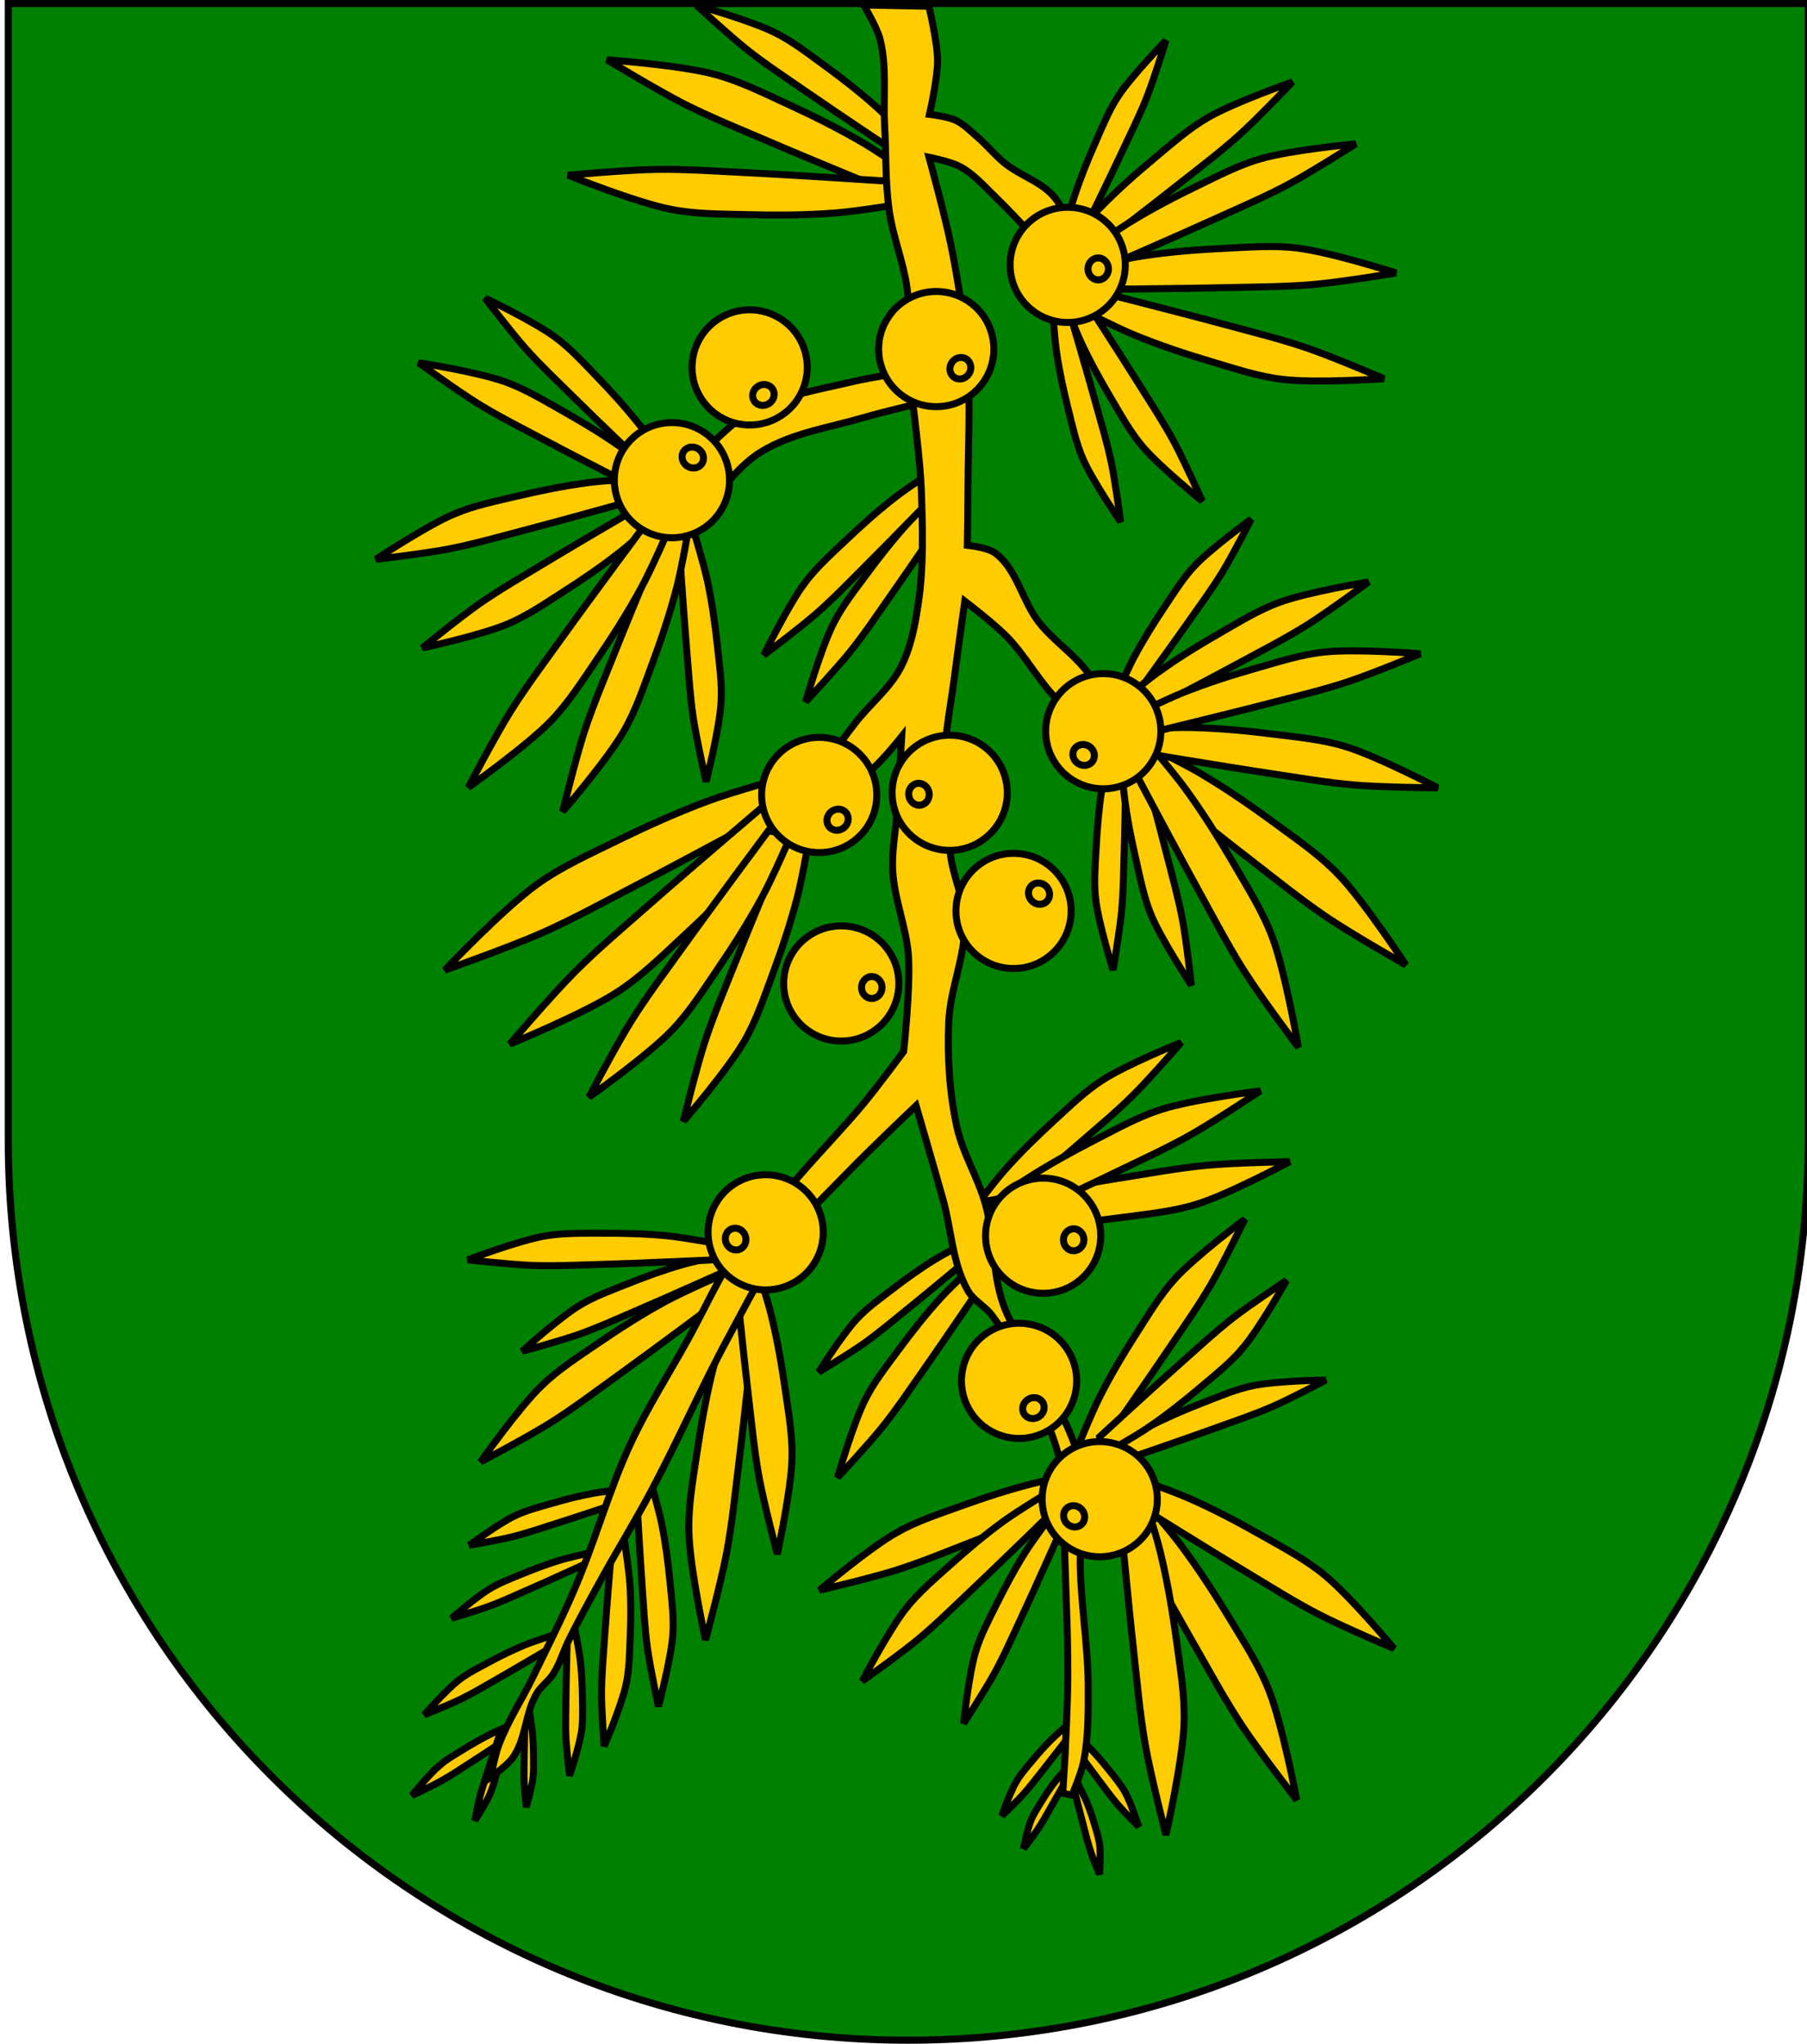 <?xml version="1.0" encoding="UTF-8" standalone="no"?>
<svg
   xmlns:dc="http://purl.org/dc/elements/1.1/"
   xmlns:cc="http://creativecommons.org/ns#"
   xmlns:rdf="http://www.w3.org/1999/02/22-rdf-syntax-ns#"
   xmlns:svg="http://www.w3.org/2000/svg"
   xmlns="http://www.w3.org/2000/svg"
   xmlns:sodipodi="http://sodipodi.sourceforge.net/DTD/sodipodi-0.dtd"
   xmlns:inkscape="http://www.inkscape.org/namespaces/inkscape"
   width="763"
   height="863"
   id="svg2"
   version="1.1"
   inkscape:version="1.0.1 (c497b03c, 2020-09-10)"
   sodipodi:docname="Wappen_Ordensland_Perainefelden.svg">
  <defs
     id="defs4">
    <inkscape:perspective
       sodipodi:type="inkscape:persp3d"
       inkscape:vp_x="0 : 526.18109 : 1"
       inkscape:vp_y="0 : 1000 : 0"
       inkscape:vp_z="744.09448 : 526.18109 : 1"
       inkscape:persp3d-origin="372.04724 : 350.78739 : 1"
       id="perspective10" />
    <inkscape:perspective
       id="perspective2828"
       inkscape:persp3d-origin="0.5 : 0.33333333 : 1"
       inkscape:vp_z="1 : 0.5 : 1"
       inkscape:vp_y="0 : 1000 : 0"
       inkscape:vp_x="0 : 0.5 : 1"
       sodipodi:type="inkscape:persp3d" />
    <inkscape:perspective
       id="perspective2828-7"
       inkscape:persp3d-origin="0.5 : 0.33333333 : 1"
       inkscape:vp_z="1 : 0.5 : 1"
       inkscape:vp_y="0 : 1000 : 0"
       inkscape:vp_x="0 : 0.5 : 1"
       sodipodi:type="inkscape:persp3d" />
    <inkscape:perspective
       id="perspective3640"
       inkscape:persp3d-origin="0.5 : 0.33333333 : 1"
       inkscape:vp_z="1 : 0.5 : 1"
       inkscape:vp_y="0 : 1000 : 0"
       inkscape:vp_x="0 : 0.5 : 1"
       sodipodi:type="inkscape:persp3d" />
    <inkscape:perspective
       id="perspective3670"
       inkscape:persp3d-origin="0.5 : 0.33333333 : 1"
       inkscape:vp_z="1 : 0.5 : 1"
       inkscape:vp_y="0 : 1000 : 0"
       inkscape:vp_x="0 : 0.5 : 1"
       sodipodi:type="inkscape:persp3d" />
    <inkscape:perspective
       id="perspective3693"
       inkscape:persp3d-origin="0.5 : 0.33333333 : 1"
       inkscape:vp_z="1 : 0.5 : 1"
       inkscape:vp_y="0 : 1000 : 0"
       inkscape:vp_x="0 : 0.5 : 1"
       sodipodi:type="inkscape:persp3d" />
    <inkscape:perspective
       id="perspective3720"
       inkscape:persp3d-origin="0.5 : 0.33333333 : 1"
       inkscape:vp_z="1 : 0.5 : 1"
       inkscape:vp_y="0 : 1000 : 0"
       inkscape:vp_x="0 : 0.5 : 1"
       sodipodi:type="inkscape:persp3d" />
    <inkscape:perspective
       id="perspective3747"
       inkscape:persp3d-origin="0.5 : 0.33333333 : 1"
       inkscape:vp_z="1 : 0.5 : 1"
       inkscape:vp_y="0 : 1000 : 0"
       inkscape:vp_x="0 : 0.5 : 1"
       sodipodi:type="inkscape:persp3d" />
    <inkscape:perspective
       id="perspective3763"
       inkscape:persp3d-origin="0.5 : 0.33333333 : 1"
       inkscape:vp_z="1 : 0.5 : 1"
       inkscape:vp_y="0 : 1000 : 0"
       inkscape:vp_x="0 : 0.5 : 1"
       sodipodi:type="inkscape:persp3d" />
    <inkscape:perspective
       id="perspective3792"
       inkscape:persp3d-origin="0.5 : 0.33333333 : 1"
       inkscape:vp_z="1 : 0.5 : 1"
       inkscape:vp_y="0 : 1000 : 0"
       inkscape:vp_x="0 : 0.5 : 1"
       sodipodi:type="inkscape:persp3d" />
    <inkscape:perspective
       id="perspective3814"
       inkscape:persp3d-origin="0.5 : 0.33333333 : 1"
       inkscape:vp_z="1 : 0.5 : 1"
       inkscape:vp_y="0 : 1000 : 0"
       inkscape:vp_x="0 : 0.5 : 1"
       sodipodi:type="inkscape:persp3d" />
    <inkscape:perspective
       id="perspective3841"
       inkscape:persp3d-origin="0.5 : 0.33333333 : 1"
       inkscape:vp_z="1 : 0.5 : 1"
       inkscape:vp_y="0 : 1000 : 0"
       inkscape:vp_x="0 : 0.5 : 1"
       sodipodi:type="inkscape:persp3d" />
    <inkscape:perspective
       id="perspective3841-5"
       inkscape:persp3d-origin="0.5 : 0.33333333 : 1"
       inkscape:vp_z="1 : 0.5 : 1"
       inkscape:vp_y="0 : 1000 : 0"
       inkscape:vp_x="0 : 0.5 : 1"
       sodipodi:type="inkscape:persp3d" />
    <inkscape:perspective
       id="perspective3872"
       inkscape:persp3d-origin="0.5 : 0.33333333 : 1"
       inkscape:vp_z="1 : 0.5 : 1"
       inkscape:vp_y="0 : 1000 : 0"
       inkscape:vp_x="0 : 0.5 : 1"
       sodipodi:type="inkscape:persp3d" />
    <inkscape:perspective
       id="perspective3898"
       inkscape:persp3d-origin="0.5 : 0.33333333 : 1"
       inkscape:vp_z="1 : 0.5 : 1"
       inkscape:vp_y="0 : 1000 : 0"
       inkscape:vp_x="0 : 0.5 : 1"
       sodipodi:type="inkscape:persp3d" />
    <inkscape:perspective
       id="perspective3920"
       inkscape:persp3d-origin="0.5 : 0.33333333 : 1"
       inkscape:vp_z="1 : 0.5 : 1"
       inkscape:vp_y="0 : 1000 : 0"
       inkscape:vp_x="0 : 0.5 : 1"
       sodipodi:type="inkscape:persp3d" />
    <inkscape:perspective
       id="perspective2860"
       inkscape:persp3d-origin="0.5 : 0.33333333 : 1"
       inkscape:vp_z="1 : 0.5 : 1"
       inkscape:vp_y="0 : 1000 : 0"
       inkscape:vp_x="0 : 0.5 : 1"
       sodipodi:type="inkscape:persp3d" />
    <inkscape:perspective
       id="perspective3672"
       inkscape:persp3d-origin="0.5 : 0.33333333 : 1"
       inkscape:vp_z="1 : 0.5 : 1"
       inkscape:vp_y="0 : 1000 : 0"
       inkscape:vp_x="0 : 0.5 : 1"
       sodipodi:type="inkscape:persp3d" />
    <inkscape:perspective
       id="perspective3695"
       inkscape:persp3d-origin="0.5 : 0.33333333 : 1"
       inkscape:vp_z="1 : 0.5 : 1"
       inkscape:vp_y="0 : 1000 : 0"
       inkscape:vp_x="0 : 0.5 : 1"
       sodipodi:type="inkscape:persp3d" />
    <inkscape:perspective
       id="perspective3261"
       inkscape:persp3d-origin="0.5 : 0.33333333 : 1"
       inkscape:vp_z="1 : 0.5 : 1"
       inkscape:vp_y="0 : 1000 : 0"
       inkscape:vp_x="0 : 0.5 : 1"
       sodipodi:type="inkscape:persp3d" />
    <inkscape:perspective
       id="perspective2828-1"
       inkscape:persp3d-origin="0.5 : 0.33333333 : 1"
       inkscape:vp_z="1 : 0.5 : 1"
       inkscape:vp_y="0 : 1000 : 0"
       inkscape:vp_x="0 : 0.5 : 1"
       sodipodi:type="inkscape:persp3d" />
    <inkscape:perspective
       id="perspective3652"
       inkscape:persp3d-origin="0.5 : 0.33333333 : 1"
       inkscape:vp_z="1 : 0.5 : 1"
       inkscape:vp_y="0 : 1000 : 0"
       inkscape:vp_x="0 : 0.5 : 1"
       sodipodi:type="inkscape:persp3d" />
    <inkscape:perspective
       id="perspective3652-2"
       inkscape:persp3d-origin="0.5 : 0.33333333 : 1"
       inkscape:vp_z="1 : 0.5 : 1"
       inkscape:vp_y="0 : 1000 : 0"
       inkscape:vp_x="0 : 0.5 : 1"
       sodipodi:type="inkscape:persp3d" />
    <inkscape:perspective
       id="perspective3652-5"
       inkscape:persp3d-origin="0.5 : 0.33333333 : 1"
       inkscape:vp_z="1 : 0.5 : 1"
       inkscape:vp_y="0 : 1000 : 0"
       inkscape:vp_x="0 : 0.5 : 1"
       sodipodi:type="inkscape:persp3d" />
    <inkscape:perspective
       id="perspective3727"
       inkscape:persp3d-origin="0.5 : 0.33333333 : 1"
       inkscape:vp_z="1 : 0.5 : 1"
       inkscape:vp_y="0 : 1000 : 0"
       inkscape:vp_x="0 : 0.5 : 1"
       sodipodi:type="inkscape:persp3d" />
    <inkscape:perspective
       id="perspective3843"
       inkscape:persp3d-origin="0.5 : 0.33333333 : 1"
       inkscape:vp_z="1 : 0.5 : 1"
       inkscape:vp_y="0 : 1000 : 0"
       inkscape:vp_x="0 : 0.5 : 1"
       sodipodi:type="inkscape:persp3d" />
    <inkscape:perspective
       id="perspective3970"
       inkscape:persp3d-origin="0.5 : 0.33333333 : 1"
       inkscape:vp_z="1 : 0.5 : 1"
       inkscape:vp_y="0 : 1000 : 0"
       inkscape:vp_x="0 : 0.5 : 1"
       sodipodi:type="inkscape:persp3d" />
    <inkscape:perspective
       id="perspective4007"
       inkscape:persp3d-origin="0.5 : 0.33333333 : 1"
       inkscape:vp_z="1 : 0.5 : 1"
       inkscape:vp_y="0 : 1000 : 0"
       inkscape:vp_x="0 : 0.5 : 1"
       sodipodi:type="inkscape:persp3d" />
    <inkscape:perspective
       id="perspective4062"
       inkscape:persp3d-origin="0.5 : 0.33333333 : 1"
       inkscape:vp_z="1 : 0.5 : 1"
       inkscape:vp_y="0 : 1000 : 0"
       inkscape:vp_x="0 : 0.5 : 1"
       sodipodi:type="inkscape:persp3d" />
    <inkscape:perspective
       id="perspective4153"
       inkscape:persp3d-origin="0.5 : 0.33333333 : 1"
       inkscape:vp_z="1 : 0.5 : 1"
       inkscape:vp_y="0 : 1000 : 0"
       inkscape:vp_x="0 : 0.5 : 1"
       sodipodi:type="inkscape:persp3d" />
    <inkscape:perspective
       id="perspective4316"
       inkscape:persp3d-origin="0.5 : 0.33333333 : 1"
       inkscape:vp_z="1 : 0.5 : 1"
       inkscape:vp_y="0 : 1000 : 0"
       inkscape:vp_x="0 : 0.5 : 1"
       sodipodi:type="inkscape:persp3d" />
    <inkscape:perspective
       id="perspective4316-9"
       inkscape:persp3d-origin="0.5 : 0.33333333 : 1"
       inkscape:vp_z="1 : 0.5 : 1"
       inkscape:vp_y="0 : 1000 : 0"
       inkscape:vp_x="0 : 0.5 : 1"
       sodipodi:type="inkscape:persp3d" />
    <inkscape:perspective
       id="perspective3098"
       inkscape:persp3d-origin="0.5 : 0.33333333 : 1"
       inkscape:vp_z="1 : 0.5 : 1"
       inkscape:vp_y="0 : 1000 : 0"
       inkscape:vp_x="0 : 0.5 : 1"
       sodipodi:type="inkscape:persp3d" />
    <inkscape:perspective
       id="perspective3122"
       inkscape:persp3d-origin="0.5 : 0.33333333 : 1"
       inkscape:vp_z="1 : 0.5 : 1"
       inkscape:vp_y="0 : 1000 : 0"
       inkscape:vp_x="0 : 0.5 : 1"
       sodipodi:type="inkscape:persp3d" />
    <inkscape:perspective
       id="perspective3146"
       inkscape:persp3d-origin="0.5 : 0.33333333 : 1"
       inkscape:vp_z="1 : 0.5 : 1"
       inkscape:vp_y="0 : 1000 : 0"
       inkscape:vp_x="0 : 0.5 : 1"
       sodipodi:type="inkscape:persp3d" />
    <inkscape:perspective
       id="perspective3146-0"
       inkscape:persp3d-origin="0.5 : 0.33333333 : 1"
       inkscape:vp_z="1 : 0.5 : 1"
       inkscape:vp_y="0 : 1000 : 0"
       inkscape:vp_x="0 : 0.5 : 1"
       sodipodi:type="inkscape:persp3d" />
    <inkscape:perspective
       id="perspective3177"
       inkscape:persp3d-origin="0.5 : 0.33333333 : 1"
       inkscape:vp_z="1 : 0.5 : 1"
       inkscape:vp_y="0 : 1000 : 0"
       inkscape:vp_x="0 : 0.5 : 1"
       sodipodi:type="inkscape:persp3d" />
    <inkscape:perspective
       id="perspective3177-8"
       inkscape:persp3d-origin="0.5 : 0.33333333 : 1"
       inkscape:vp_z="1 : 0.5 : 1"
       inkscape:vp_y="0 : 1000 : 0"
       inkscape:vp_x="0 : 0.5 : 1"
       sodipodi:type="inkscape:persp3d" />
    <inkscape:perspective
       id="perspective3208"
       inkscape:persp3d-origin="0.5 : 0.33333333 : 1"
       inkscape:vp_z="1 : 0.5 : 1"
       inkscape:vp_y="0 : 1000 : 0"
       inkscape:vp_x="0 : 0.5 : 1"
       sodipodi:type="inkscape:persp3d" />
    <inkscape:perspective
       id="perspective3208-4"
       inkscape:persp3d-origin="0.5 : 0.33333333 : 1"
       inkscape:vp_z="1 : 0.5 : 1"
       inkscape:vp_y="0 : 1000 : 0"
       inkscape:vp_x="0 : 0.5 : 1"
       sodipodi:type="inkscape:persp3d" />
    <inkscape:perspective
       id="perspective3208-5"
       inkscape:persp3d-origin="0.5 : 0.33333333 : 1"
       inkscape:vp_z="1 : 0.5 : 1"
       inkscape:vp_y="0 : 1000 : 0"
       inkscape:vp_x="0 : 0.5 : 1"
       sodipodi:type="inkscape:persp3d" />
    <inkscape:perspective
       id="perspective3706"
       inkscape:persp3d-origin="0.5 : 0.33333333 : 1"
       inkscape:vp_z="1 : 0.5 : 1"
       inkscape:vp_y="0 : 1000 : 0"
       inkscape:vp_x="0 : 0.5 : 1"
       sodipodi:type="inkscape:persp3d" />
    <inkscape:perspective
       id="perspective3728"
       inkscape:persp3d-origin="0.5 : 0.33333333 : 1"
       inkscape:vp_z="1 : 0.5 : 1"
       inkscape:vp_y="0 : 1000 : 0"
       inkscape:vp_x="0 : 0.5 : 1"
       sodipodi:type="inkscape:persp3d" />
    <inkscape:perspective
       id="perspective3750"
       inkscape:persp3d-origin="0.5 : 0.33333333 : 1"
       inkscape:vp_z="1 : 0.5 : 1"
       inkscape:vp_y="0 : 1000 : 0"
       inkscape:vp_x="0 : 0.5 : 1"
       sodipodi:type="inkscape:persp3d" />
    <inkscape:perspective
       id="perspective3778"
       inkscape:persp3d-origin="0.5 : 0.33333333 : 1"
       inkscape:vp_z="1 : 0.5 : 1"
       inkscape:vp_y="0 : 1000 : 0"
       inkscape:vp_x="0 : 0.5 : 1"
       sodipodi:type="inkscape:persp3d" />
    <inkscape:perspective
       id="perspective3800"
       inkscape:persp3d-origin="0.5 : 0.33333333 : 1"
       inkscape:vp_z="1 : 0.5 : 1"
       inkscape:vp_y="0 : 1000 : 0"
       inkscape:vp_x="0 : 0.5 : 1"
       sodipodi:type="inkscape:persp3d" />
    <inkscape:perspective
       id="perspective3837"
       inkscape:persp3d-origin="0.5 : 0.33333333 : 1"
       inkscape:vp_z="1 : 0.5 : 1"
       inkscape:vp_y="0 : 1000 : 0"
       inkscape:vp_x="0 : 0.5 : 1"
       sodipodi:type="inkscape:persp3d" />
    <inkscape:perspective
       id="perspective3904"
       inkscape:persp3d-origin="0.5 : 0.33333333 : 1"
       inkscape:vp_z="1 : 0.5 : 1"
       inkscape:vp_y="0 : 1000 : 0"
       inkscape:vp_x="0 : 0.5 : 1"
       sodipodi:type="inkscape:persp3d" />
    <inkscape:perspective
       id="perspective3904-4"
       inkscape:persp3d-origin="0.5 : 0.33333333 : 1"
       inkscape:vp_z="1 : 0.5 : 1"
       inkscape:vp_y="0 : 1000 : 0"
       inkscape:vp_x="0 : 0.5 : 1"
       sodipodi:type="inkscape:persp3d" />
    <inkscape:perspective
       id="perspective3904-3"
       inkscape:persp3d-origin="0.5 : 0.33333333 : 1"
       inkscape:vp_z="1 : 0.5 : 1"
       inkscape:vp_y="0 : 1000 : 0"
       inkscape:vp_x="0 : 0.5 : 1"
       sodipodi:type="inkscape:persp3d" />
    <inkscape:perspective
       id="perspective3953"
       inkscape:persp3d-origin="0.5 : 0.33333333 : 1"
       inkscape:vp_z="1 : 0.5 : 1"
       inkscape:vp_y="0 : 1000 : 0"
       inkscape:vp_x="0 : 0.5 : 1"
       sodipodi:type="inkscape:persp3d" />
    <inkscape:perspective
       id="perspective3975"
       inkscape:persp3d-origin="0.5 : 0.33333333 : 1"
       inkscape:vp_z="1 : 0.5 : 1"
       inkscape:vp_y="0 : 1000 : 0"
       inkscape:vp_x="0 : 0.5 : 1"
       sodipodi:type="inkscape:persp3d" />
    <inkscape:perspective
       id="perspective3975-8"
       inkscape:persp3d-origin="0.5 : 0.33333333 : 1"
       inkscape:vp_z="1 : 0.5 : 1"
       inkscape:vp_y="0 : 1000 : 0"
       inkscape:vp_x="0 : 0.5 : 1"
       sodipodi:type="inkscape:persp3d" />
    <inkscape:perspective
       id="perspective3975-7"
       inkscape:persp3d-origin="0.5 : 0.33333333 : 1"
       inkscape:vp_z="1 : 0.5 : 1"
       inkscape:vp_y="0 : 1000 : 0"
       inkscape:vp_x="0 : 0.5 : 1"
       sodipodi:type="inkscape:persp3d" />
    <inkscape:perspective
       id="perspective2858"
       inkscape:persp3d-origin="0.5 : 0.33333333 : 1"
       inkscape:vp_z="1 : 0.5 : 1"
       inkscape:vp_y="0 : 1000 : 0"
       inkscape:vp_x="0 : 0.5 : 1"
       sodipodi:type="inkscape:persp3d" />
    <inkscape:perspective
       id="perspective4105"
       inkscape:persp3d-origin="0.5 : 0.33333333 : 1"
       inkscape:vp_z="1 : 0.5 : 1"
       inkscape:vp_y="0 : 1000 : 0"
       inkscape:vp_x="0 : 0.5 : 1"
       sodipodi:type="inkscape:persp3d" />
    <inkscape:perspective
       id="perspective4123"
       inkscape:persp3d-origin="0.5 : 0.33333333 : 1"
       inkscape:vp_z="1 : 0.5 : 1"
       inkscape:vp_y="0 : 1000 : 0"
       inkscape:vp_x="0 : 0.5 : 1"
       sodipodi:type="inkscape:persp3d" />
    <inkscape:perspective
       id="perspective4137"
       inkscape:persp3d-origin="0.5 : 0.33333333 : 1"
       inkscape:vp_z="1 : 0.5 : 1"
       inkscape:vp_y="0 : 1000 : 0"
       inkscape:vp_x="0 : 0.5 : 1"
       sodipodi:type="inkscape:persp3d" />
    <inkscape:perspective
       id="perspective4151"
       inkscape:persp3d-origin="0.5 : 0.33333333 : 1"
       inkscape:vp_z="1 : 0.5 : 1"
       inkscape:vp_y="0 : 1000 : 0"
       inkscape:vp_x="0 : 0.5 : 1"
       sodipodi:type="inkscape:persp3d" />
    <inkscape:perspective
       id="perspective4165"
       inkscape:persp3d-origin="0.5 : 0.33333333 : 1"
       inkscape:vp_z="1 : 0.5 : 1"
       inkscape:vp_y="0 : 1000 : 0"
       inkscape:vp_x="0 : 0.5 : 1"
       sodipodi:type="inkscape:persp3d" />
    <inkscape:perspective
       id="perspective4904"
       inkscape:persp3d-origin="0.5 : 0.33333333 : 1"
       inkscape:vp_z="1 : 0.5 : 1"
       inkscape:vp_y="0 : 1000 : 0"
       inkscape:vp_x="0 : 0.5 : 1"
       sodipodi:type="inkscape:persp3d" />
    <filter
       id="filter3021-3"
       inkscape:label="Specular light"
       inkscape:menu="ABCs"
       inkscape:menu-tooltip="Basic specular bevel to use for building textures"
       color-interpolation-filters="sRGB">
      <feGaussianBlur
         id="feGaussianBlur3023-4"
         result="result0"
         in="SourceAlpha"
         stdDeviation="6" />
      <feSpecularLighting
         id="feSpecularLighting3025-4"
         specularExponent="25"
         specularConstant="1"
         surfaceScale="10"
         lighting-color="#ffffff"
         result="result1"
         in="result0">
        <feDistantLight
           id="feDistantLight3027-6"
           azimuth="235"
           elevation="45" />
      </feSpecularLighting>
      <feComposite
         k4="0"
         k1="0"
         id="feComposite3029-0"
         in2="result1"
         k3="1"
         k2="1"
         operator="arithmetic"
         result="result4"
         in="SourceGraphic" />
      <feComposite
         id="feComposite3031-6"
         in2="SourceAlpha"
         operator="in"
         result="result2"
         in="result4" />
    </filter>
    <filter
       id="filter3021"
       inkscape:label="Specular light"
       inkscape:menu="ABCs"
       inkscape:menu-tooltip="Basic specular bevel to use for building textures"
       color-interpolation-filters="sRGB">
      <feGaussianBlur
         id="feGaussianBlur3023"
         result="result0"
         in="SourceAlpha"
         stdDeviation="6" />
      <feSpecularLighting
         id="feSpecularLighting3025"
         specularExponent="25"
         specularConstant="1"
         surfaceScale="10"
         lighting-color="#ffffff"
         result="result1"
         in="result0">
        <feDistantLight
           id="feDistantLight3027"
           azimuth="235"
           elevation="45" />
      </feSpecularLighting>
      <feComposite
         k4="0"
         k1="0"
         id="feComposite3029"
         in2="result1"
         k3="1"
         k2="1"
         operator="arithmetic"
         result="result4"
         in="SourceGraphic" />
      <feComposite
         id="feComposite3031"
         in2="SourceAlpha"
         operator="in"
         result="result2"
         in="result4" />
    </filter>
    <filter
       id="filter2820-0"
       inkscape:label="Specular light"
       inkscape:menu="ABCs"
       inkscape:menu-tooltip="Basic specular bevel to use for building textures"
       color-interpolation-filters="sRGB">
      <feGaussianBlur
         id="feGaussianBlur2822-9"
         result="result0"
         in="SourceAlpha"
         stdDeviation="6" />
      <feSpecularLighting
         id="feSpecularLighting2824-00"
         specularExponent="25"
         specularConstant="1"
         surfaceScale="10"
         lighting-color="#ffffff"
         result="result1"
         in="result0">
        <feDistantLight
           id="feDistantLight2826-61"
           azimuth="235"
           elevation="45" />
      </feSpecularLighting>
      <feComposite
         k4="0"
         k1="0"
         id="feComposite2828-3"
         in2="result1"
         k3="1"
         k2="1"
         operator="arithmetic"
         result="result4"
         in="SourceGraphic" />
      <feComposite
         id="feComposite2830-8"
         in2="SourceAlpha"
         operator="in"
         result="result2"
         in="result4" />
    </filter>
    <filter
       id="filter2820-8"
       inkscape:label="Specular light"
       inkscape:menu="ABCs"
       inkscape:menu-tooltip="Basic specular bevel to use for building textures"
       color-interpolation-filters="sRGB">
      <feGaussianBlur
         id="feGaussianBlur2822-65"
         result="result0"
         in="SourceAlpha"
         stdDeviation="6" />
      <feSpecularLighting
         id="feSpecularLighting2824-0"
         specularExponent="25"
         specularConstant="1"
         surfaceScale="10"
         lighting-color="#ffffff"
         result="result1"
         in="result0">
        <feDistantLight
           id="feDistantLight2826-28"
           azimuth="235"
           elevation="45" />
      </feSpecularLighting>
      <feComposite
         k4="0"
         k1="0"
         id="feComposite2828-60"
         in2="result1"
         k3="1"
         k2="1"
         operator="arithmetic"
         result="result4"
         in="SourceGraphic" />
      <feComposite
         id="feComposite2830-24"
         in2="SourceAlpha"
         operator="in"
         result="result2"
         in="result4" />
    </filter>
    <filter
       id="filter2820-3"
       inkscape:label="Specular light"
       inkscape:menu="ABCs"
       inkscape:menu-tooltip="Basic specular bevel to use for building textures"
       color-interpolation-filters="sRGB">
      <feGaussianBlur
         id="feGaussianBlur2822-8"
         result="result0"
         in="SourceAlpha"
         stdDeviation="6" />
      <feSpecularLighting
         id="feSpecularLighting2824-74"
         specularExponent="25"
         specularConstant="1"
         surfaceScale="10"
         lighting-color="#ffffff"
         result="result1"
         in="result0">
        <feDistantLight
           id="feDistantLight2826-2"
           azimuth="235"
           elevation="45" />
      </feSpecularLighting>
      <feComposite
         k4="0"
         k1="0"
         id="feComposite2828-7"
         in2="result1"
         k3="1"
         k2="1"
         operator="arithmetic"
         result="result4"
         in="SourceGraphic" />
      <feComposite
         id="feComposite2830-79"
         in2="SourceAlpha"
         operator="in"
         result="result2"
         in="result4" />
    </filter>
    <filter
       id="filter2820-9"
       inkscape:label="Specular light"
       inkscape:menu="ABCs"
       inkscape:menu-tooltip="Basic specular bevel to use for building textures"
       color-interpolation-filters="sRGB">
      <feGaussianBlur
         id="feGaussianBlur2822-5"
         result="result0"
         in="SourceAlpha"
         stdDeviation="6" />
      <feSpecularLighting
         id="feSpecularLighting2824-43"
         specularExponent="25"
         specularConstant="1"
         surfaceScale="10"
         lighting-color="#ffffff"
         result="result1"
         in="result0">
        <feDistantLight
           id="feDistantLight2826-1"
           azimuth="235"
           elevation="45" />
      </feSpecularLighting>
      <feComposite
         k4="0"
         k1="0"
         id="feComposite2828-2"
         in2="result1"
         k3="1"
         k2="1"
         operator="arithmetic"
         result="result4"
         in="SourceGraphic" />
      <feComposite
         id="feComposite2830-3"
         in2="SourceAlpha"
         operator="in"
         result="result2"
         in="result4" />
    </filter>
    <filter
       id="filter2820-21"
       inkscape:label="Specular light"
       inkscape:menu="ABCs"
       inkscape:menu-tooltip="Basic specular bevel to use for building textures"
       color-interpolation-filters="sRGB">
      <feGaussianBlur
         id="feGaussianBlur2822-6"
         result="result0"
         in="SourceAlpha"
         stdDeviation="6" />
      <feSpecularLighting
         id="feSpecularLighting2824-8"
         specularExponent="25"
         specularConstant="1"
         surfaceScale="10"
         lighting-color="#ffffff"
         result="result1"
         in="result0">
        <feDistantLight
           id="feDistantLight2826-57"
           azimuth="235"
           elevation="45" />
      </feSpecularLighting>
      <feComposite
         k4="0"
         k1="0"
         id="feComposite2828-6"
         in2="result1"
         k3="1"
         k2="1"
         operator="arithmetic"
         result="result4"
         in="SourceGraphic" />
      <feComposite
         id="feComposite2830-1"
         in2="SourceAlpha"
         operator="in"
         result="result2"
         in="result4" />
    </filter>
    <filter
       id="filter2820-5"
       inkscape:label="Specular light"
       inkscape:menu="ABCs"
       inkscape:menu-tooltip="Basic specular bevel to use for building textures"
       color-interpolation-filters="sRGB">
      <feGaussianBlur
         id="feGaussianBlur2822-2"
         result="result0"
         in="SourceAlpha"
         stdDeviation="6" />
      <feSpecularLighting
         id="feSpecularLighting2824-7"
         specularExponent="25"
         specularConstant="1"
         surfaceScale="10"
         lighting-color="#ffffff"
         result="result1"
         in="result0">
        <feDistantLight
           id="feDistantLight2826-6"
           azimuth="235"
           elevation="45" />
      </feSpecularLighting>
      <feComposite
         k4="0"
         k1="0"
         id="feComposite2828-14"
         in2="result1"
         k3="1"
         k2="1"
         operator="arithmetic"
         result="result4"
         in="SourceGraphic" />
      <feComposite
         id="feComposite2830-2"
         in2="SourceAlpha"
         operator="in"
         result="result2"
         in="result4" />
    </filter>
    <filter
       id="filter2820-2"
       inkscape:label="Specular light"
       inkscape:menu="ABCs"
       inkscape:menu-tooltip="Basic specular bevel to use for building textures"
       color-interpolation-filters="sRGB">
      <feGaussianBlur
         id="feGaussianBlur2822-4"
         result="result0"
         in="SourceAlpha"
         stdDeviation="6" />
      <feSpecularLighting
         id="feSpecularLighting2824-5"
         specularExponent="25"
         specularConstant="1"
         surfaceScale="10"
         lighting-color="#ffffff"
         result="result1"
         in="result0">
        <feDistantLight
           id="feDistantLight2826-5"
           azimuth="235"
           elevation="45" />
      </feSpecularLighting>
      <feComposite
         k4="0"
         k1="0"
         id="feComposite2828-1"
         in2="result1"
         k3="1"
         k2="1"
         operator="arithmetic"
         result="result4"
         in="SourceGraphic" />
      <feComposite
         id="feComposite2830-7"
         in2="SourceAlpha"
         operator="in"
         result="result2"
         in="result4" />
    </filter>
    <filter
       id="filter2820-1"
       inkscape:label="Specular light"
       inkscape:menu="ABCs"
       inkscape:menu-tooltip="Basic specular bevel to use for building textures"
       color-interpolation-filters="sRGB">
      <feGaussianBlur
         id="feGaussianBlur2822-7"
         result="result0"
         in="SourceAlpha"
         stdDeviation="6" />
      <feSpecularLighting
         id="feSpecularLighting2824-4"
         specularExponent="25"
         specularConstant="1"
         surfaceScale="10"
         lighting-color="#ffffff"
         result="result1"
         in="result0">
        <feDistantLight
           id="feDistantLight2826-0"
           azimuth="235"
           elevation="45" />
      </feSpecularLighting>
      <feComposite
         k4="0"
         k1="0"
         id="feComposite2828-9"
         in2="result1"
         k3="1"
         k2="1"
         operator="arithmetic"
         result="result4"
         in="SourceGraphic" />
      <feComposite
         id="feComposite2830-4"
         in2="SourceAlpha"
         operator="in"
         result="result2"
         in="result4" />
    </filter>
    <filter
       id="filter2820"
       inkscape:label="Specular light"
       inkscape:menu="ABCs"
       inkscape:menu-tooltip="Basic specular bevel to use for building textures"
       color-interpolation-filters="sRGB">
      <feGaussianBlur
         id="feGaussianBlur2822"
         result="result0"
         in="SourceAlpha"
         stdDeviation="6" />
      <feSpecularLighting
         id="feSpecularLighting2824"
         specularExponent="25"
         specularConstant="1"
         surfaceScale="10"
         lighting-color="#ffffff"
         result="result1"
         in="result0">
        <feDistantLight
           id="feDistantLight2826"
           azimuth="235"
           elevation="45" />
      </feSpecularLighting>
      <feComposite
         k4="0"
         k1="0"
         id="feComposite2828"
         in2="result1"
         k3="1"
         k2="1"
         operator="arithmetic"
         result="result4"
         in="SourceGraphic" />
      <feComposite
         id="feComposite2830"
         in2="SourceAlpha"
         operator="in"
         result="result2"
         in="result4" />
    </filter>
    <filter
       id="filter3075"
       inkscape:label="Specular light"
       inkscape:menu="ABCs"
       inkscape:menu-tooltip="Basic specular bevel to use for building textures"
       color-interpolation-filters="sRGB">
      <feGaussianBlur
         id="feGaussianBlur3077"
         result="result0"
         in="SourceAlpha"
         stdDeviation="6" />
      <feSpecularLighting
         id="feSpecularLighting3079"
         specularExponent="25"
         specularConstant="1"
         surfaceScale="10"
         lighting-color="#ffffff"
         result="result1"
         in="result0">
        <feDistantLight
           id="feDistantLight3081"
           azimuth="235"
           elevation="45" />
      </feSpecularLighting>
      <feComposite
         k4="0"
         k1="0"
         id="feComposite3083"
         in2="result1"
         k3="1"
         k2="1"
         operator="arithmetic"
         result="result4"
         in="SourceGraphic" />
      <feComposite
         id="feComposite3085"
         in2="SourceAlpha"
         operator="in"
         result="result2"
         in="result4" />
    </filter>
    <filter
       id="filter3091"
       inkscape:label="Specular light"
       inkscape:menu="ABCs"
       inkscape:menu-tooltip="Basic specular bevel to use for building textures"
       color-interpolation-filters="sRGB">
      <feGaussianBlur
         id="feGaussianBlur3093"
         result="result0"
         in="SourceAlpha"
         stdDeviation="6" />
      <feSpecularLighting
         id="feSpecularLighting3095"
         specularExponent="25"
         specularConstant="1"
         surfaceScale="10"
         lighting-color="#ffffff"
         result="result1"
         in="result0">
        <feDistantLight
           id="feDistantLight3097"
           azimuth="235"
           elevation="45" />
      </feSpecularLighting>
      <feComposite
         k4="0"
         k1="0"
         id="feComposite3099"
         in2="result1"
         k3="1"
         k2="1"
         operator="arithmetic"
         result="result4"
         in="SourceGraphic" />
      <feComposite
         id="feComposite3101"
         in2="SourceAlpha"
         operator="in"
         result="result2"
         in="result4" />
    </filter>
    <inkscape:perspective
       id="perspective3044"
       inkscape:persp3d-origin="0.5 : 0.33333333 : 1"
       inkscape:vp_z="1 : 0.5 : 1"
       inkscape:vp_y="0 : 1000 : 0"
       inkscape:vp_x="0 : 0.5 : 1"
       sodipodi:type="inkscape:persp3d" />
    <inkscape:perspective
       id="perspective3075"
       inkscape:persp3d-origin="0.5 : 0.33333333 : 1"
       inkscape:vp_z="1 : 0.5 : 1"
       inkscape:vp_y="0 : 1000 : 0"
       inkscape:vp_x="0 : 0.5 : 1"
       sodipodi:type="inkscape:persp3d" />
    <inkscape:perspective
       id="perspective2880"
       inkscape:persp3d-origin="0.5 : 0.33333333 : 1"
       inkscape:vp_z="1 : 0.5 : 1"
       inkscape:vp_y="0 : 1000 : 0"
       inkscape:vp_x="0 : 0.5 : 1"
       sodipodi:type="inkscape:persp3d" />
    <inkscape:perspective
       id="perspective2880-1"
       inkscape:persp3d-origin="0.5 : 0.33333333 : 1"
       inkscape:vp_z="1 : 0.5 : 1"
       inkscape:vp_y="0 : 1000 : 0"
       inkscape:vp_x="0 : 0.5 : 1"
       sodipodi:type="inkscape:persp3d" />
    <inkscape:perspective
       id="perspective3293"
       inkscape:persp3d-origin="0.5 : 0.33333333 : 1"
       inkscape:vp_z="1 : 0.5 : 1"
       inkscape:vp_y="0 : 1000 : 0"
       inkscape:vp_x="0 : 0.5 : 1"
       sodipodi:type="inkscape:persp3d" />
    <inkscape:perspective
       id="perspective3315"
       inkscape:persp3d-origin="0.5 : 0.33333333 : 1"
       inkscape:vp_z="1 : 0.5 : 1"
       inkscape:vp_y="0 : 1000 : 0"
       inkscape:vp_x="0 : 0.5 : 1"
       sodipodi:type="inkscape:persp3d" />
    <inkscape:perspective
       id="perspective3315-4"
       inkscape:persp3d-origin="0.5 : 0.33333333 : 1"
       inkscape:vp_z="1 : 0.5 : 1"
       inkscape:vp_y="0 : 1000 : 0"
       inkscape:vp_x="0 : 0.5 : 1"
       sodipodi:type="inkscape:persp3d" />
    <inkscape:perspective
       id="perspective2970"
       inkscape:persp3d-origin="0.5 : 0.33333333 : 1"
       inkscape:vp_z="1 : 0.5 : 1"
       inkscape:vp_y="0 : 1000 : 0"
       inkscape:vp_x="0 : 0.5 : 1"
       sodipodi:type="inkscape:persp3d" />
    <inkscape:perspective
       id="perspective2992"
       inkscape:persp3d-origin="0.5 : 0.33333333 : 1"
       inkscape:vp_z="1 : 0.5 : 1"
       inkscape:vp_y="0 : 1000 : 0"
       inkscape:vp_x="0 : 0.5 : 1"
       sodipodi:type="inkscape:persp3d" />
  </defs>
  <sodipodi:namedview
     id="base"
     pagecolor="#ffffff"
     bordercolor="#666666"
     borderopacity="1.0"
     inkscape:pageopacity="0.0"
     inkscape:pageshadow="2"
     inkscape:zoom="0.61887136"
     inkscape:cx="366.78763"
     inkscape:cy="489.72853"
     inkscape:document-units="px"
     inkscape:current-layer="layer1"
     showgrid="false"
     inkscape:window-width="1680"
     inkscape:window-height="945"
     inkscape:window-x="0"
     inkscape:window-y="25"
     inkscape:window-maximized="1"
     inkscape:document-rotation="0">
    <inkscape:grid
       type="xygrid"
       id="grid2816"
       empspacing="5"
       visible="true"
       enabled="true"
       snapvisiblegridlinesonly="true" />
  </sodipodi:namedview>
  <g
     inkscape:label="Ebene 1"
     inkscape:groupmode="layer"
     id="layer1"
     transform="translate(-1.644,-192.036)">
    <path
       style="fill:#008000;fill-opacity:1;stroke:#000000;stroke-width:3;stroke-miterlimit:4;stroke-dasharray:none;stroke-opacity:1"
       d="m 5.144,193.536 v 480 c 0,209.868 170.132,380 380,380 209.868,0 380,-170.132 380,-380 v -480 z"
       id="path2850-1" />
    <g
       transform="matrix(-0.772,-0.009,0.009,-0.772,626.071,999.685)"
       id="g4545"
       style="fill:#ffcc00;fill-opacity:1">
      <g
         id="g4529"
         style="fill:#ffcc00;fill-opacity:1">
        <path
           style="fill:#ffcc00;fill-opacity:1;fill-rule:evenodd;stroke:#000000;stroke-width:3.826;stroke-linecap:butt;stroke-linejoin:miter;stroke-miterlimit:4;stroke-dasharray:none;stroke-opacity:1"
           d="m 515.879,282.226 c -9.057,8.987 -19.887,16.039 -30.337,23.376 -11.847,8.317 -23.979,16.288 -36.618,23.352 -10.089,5.639 -31.201,15.136 -31.201,15.136 l -1.914,-11.599 c 0,0 39.033,-29.887 58.82,-44.47 12.002,-8.846 23.793,-18.022 36.33,-26.099 12.226,-7.877 37.833,-21.746 37.833,-21.746 0,0 -20.27,29.505 -32.913,42.05 z"
           id="path4457"
           inkscape:connector-curvature="0"
           sodipodi:nodetypes="aaaccaaca" />
        <path
           sodipodi:nodetypes="aaaccaaca"
           inkscape:connector-curvature="0"
           id="path4459"
           d="m 434.434,203.23 c 0.535,14.278 -1.913,28.539 -3.831,42.705 -2.174,16.06 -4.857,32.09 -8.688,47.847 -3.058,12.578 -11.383,37.146 -11.383,37.146 l -11.168,-7.252 c 0,0 5.088,-54.802 8.14,-82.152 1.852,-16.59 3.265,-33.257 6.171,-49.7 2.834,-16.036 10.966,-47.623 10.966,-47.623 0,0 9.045,39.099 9.792,59.029 z"
           style="fill:#ffcc00;fill-opacity:1;fill-rule:evenodd;stroke:#000000;stroke-width:3.826;stroke-linecap:butt;stroke-linejoin:miter;stroke-miterlimit:4;stroke-dasharray:none;stroke-opacity:1" />
        <path
           style="fill:#ffcc00;fill-opacity:1;fill-rule:evenodd;stroke:#000000;stroke-width:3.826;stroke-linecap:butt;stroke-linejoin:miter;stroke-miterlimit:4;stroke-dasharray:none;stroke-opacity:1"
           d="m 378.501,243.814 c -0.206,12.588 2.182,25.101 4.108,37.541 2.183,14.103 4.808,28.17 8.426,41.972 2.888,11.018 10.575,32.492 10.575,32.492 l 9.582,-6.613 c 0,0 -5.42,-48.172 -8.572,-72.202 -1.912,-14.576 -3.444,-29.229 -6.27,-43.655 -2.757,-14.069 -10.403,-41.729 -10.403,-41.729 0,0 -7.157,34.623 -7.444,52.194 z"
           id="path4461"
           inkscape:connector-curvature="0"
           sodipodi:nodetypes="aaaccaaca" />
        <path
           sodipodi:nodetypes="aaaccaaca"
           inkscape:connector-curvature="0"
           id="path4463"
           d="m 495.993,326.164 c -8.049,5.07 -17.077,8.446 -25.874,12.09 -9.973,4.131 -20.099,7.965 -30.447,11.058 -8.261,2.469 -25.175,5.96 -25.175,5.96 l 0.477,-8.742 c 0,0 33.261,-15.418 50.03,-22.822 10.172,-4.491 20.243,-9.256 30.68,-13.101 10.179,-3.75 31.073,-9.694 31.073,-9.694 0,0 -19.529,18.174 -30.764,25.251 z"
           style="fill:#ffcc00;fill-opacity:1;fill-rule:evenodd;stroke:#000000;stroke-width:3.826;stroke-linecap:butt;stroke-linejoin:miter;stroke-miterlimit:4;stroke-dasharray:none;stroke-opacity:1" />
        <path
           style="fill:#ffcc00;fill-opacity:1;fill-rule:evenodd;stroke:#000000;stroke-width:3.826;stroke-linecap:butt;stroke-linejoin:miter;stroke-miterlimit:4;stroke-dasharray:none;stroke-opacity:1"
           d="m 515.265,364.076 c -10.322,1.945 -20.957,1.745 -31.465,1.915 -11.912,0.193 -23.859,0.018 -35.732,-1.012 -9.478,-0.822 -28.246,-4.116 -28.246,-4.116 l 4.056,-8.814 c 0,0 40.397,-2.335 60.613,-3.131 12.263,-0.483 24.534,-1.289 36.805,-0.999 11.967,0.283 35.818,2.672 35.818,2.672 0,0 -27.44,10.77 -41.848,13.484 z"
           id="path4465"
           inkscape:connector-curvature="0"
           sodipodi:nodetypes="aaaccaaca" />
        <path
           style="fill:#ffcc00;fill-opacity:1;fill-rule:evenodd;stroke:#000000;stroke-width:3.826;stroke-linecap:butt;stroke-linejoin:miter;stroke-miterlimit:4;stroke-dasharray:none;stroke-opacity:1"
           d="m 542.986,170.823 c -5.379,3.34 -11.369,5.671 -17.211,8.16 -6.624,2.822 -13.342,5.466 -20.191,7.663 -5.468,1.754 -16.633,4.387 -16.633,4.387 l 0.483,-5.365 c 0,0 22.122,-10.414 33.269,-15.439 6.761,-3.048 13.461,-6.26 20.384,-8.92 6.751,-2.594 20.576,-6.846 20.576,-6.846 0,0 -13.166,11.698 -20.675,16.36 z"
           id="path4501"
           inkscape:connector-curvature="0"
           sodipodi:nodetypes="aaaccaaca" />
        <path
           style="fill:#ffcc00;fill-opacity:1;fill-rule:evenodd;stroke:#000000;stroke-width:3.826;stroke-linecap:butt;stroke-linejoin:miter;stroke-miterlimit:4;stroke-dasharray:none;stroke-opacity:1"
           d="m 442.576,146.675 c -0.587,9.494 0.782,19.035 1.804,28.503 1.159,10.733 2.653,21.456 4.904,32.019 1.797,8.432 6.847,24.948 6.847,24.948 l 7.442,-4.612 c 0,0 -2.428,-36.58 -3.976,-54.845 -0.939,-11.08 -1.59,-22.202 -3.223,-33.204 -1.593,-10.73 -6.401,-31.914 -6.401,-31.914 0,0 -6.578,25.853 -7.397,39.106 z"
           id="path4505"
           inkscape:connector-curvature="0"
           sodipodi:nodetypes="aaaccaaca" />
        <path
           sodipodi:nodetypes="aaaccaaca"
           inkscape:connector-curvature="0"
           id="path4507"
           d="m 467.823,119.25 c -1.717,8.336 -1.678,16.93 -1.941,25.42 -0.298,9.625 -0.294,19.279 0.412,28.875 0.564,7.66 3.048,22.833 3.048,22.833 l 7.284,-3.257 c 0,0 2.39,-32.636 3.281,-48.97 0.54,-9.908 1.346,-19.821 1.251,-29.737 -0.092,-9.671 -1.774,-28.948 -1.774,-28.948 0,0 -9.163,22.148 -11.56,33.783 z"
           style="fill:#ffcc00;fill-opacity:1;fill-rule:evenodd;stroke:#000000;stroke-width:3.826;stroke-linecap:butt;stroke-linejoin:miter;stroke-miterlimit:4;stroke-dasharray:none;stroke-opacity:1" />
        <path
           style="fill:#ffcc00;fill-opacity:1;fill-rule:evenodd;stroke:#000000;stroke-width:3.826;stroke-linecap:butt;stroke-linejoin:miter;stroke-miterlimit:4;stroke-dasharray:none;stroke-opacity:1"
           d="m 491.894,93.349 c -0.803,5.913 -0.464,11.922 -0.324,17.874 0.159,6.747 0.514,13.499 1.319,20.177 0.643,5.331 2.798,15.825 2.798,15.825 l 4.577,-2.627 c 0,0 0.35,-22.943 0.328,-34.41 -0.013,-6.956 0.144,-13.929 -0.278,-20.86 -0.412,-6.76 -2.2,-20.163 -2.2,-20.163 0,0 -5.099,15.931 -6.22,24.185 z"
           id="path4509"
           inkscape:connector-curvature="0"
           sodipodi:nodetypes="aaaccaaca" />
        <path
           sodipodi:nodetypes="aaaccaaca"
           inkscape:connector-curvature="0"
           id="path4511"
           d="m 569.339,73.874 c -4.025,3.534 -8.722,6.27 -13.27,9.125 -5.156,3.236 -10.42,6.33 -15.864,9.054 -4.346,2.174 -13.367,5.794 -13.367,5.794 l -0.424,-4.696 c 0,0 17.068,-11.664 25.702,-17.349 5.237,-3.448 10.398,-7.031 15.832,-10.164 5.299,-3.055 16.315,-8.394 16.315,-8.394 0,0 -9.306,11.696 -14.924,16.629 z"
           style="fill:#ffcc00;fill-opacity:1;fill-rule:evenodd;stroke:#000000;stroke-width:3.826;stroke-linecap:butt;stroke-linejoin:miter;stroke-miterlimit:4;stroke-dasharray:none;stroke-opacity:1" />
        <path
           style="fill:#ffcc00;fill-opacity:1;fill-rule:evenodd;stroke:#000000;stroke-width:3.826;stroke-linecap:butt;stroke-linejoin:miter;stroke-miterlimit:4;stroke-dasharray:none;stroke-opacity:1"
           d="m 559.473,120.561 c -4.948,3.963 -10.678,6.881 -16.235,9.96 -6.299,3.49 -12.722,6.794 -19.351,9.626 -5.292,2.261 -16.249,5.857 -16.249,5.857 l -0.367,-5.811 c 0,0 20.879,-12.721 31.434,-18.891 6.403,-3.742 12.717,-7.658 19.347,-10.994 6.465,-3.253 19.874,-8.773 19.874,-8.773 0,0 -11.546,13.494 -18.452,19.025 z"
           id="path4513"
           inkscape:connector-curvature="0"
           sodipodi:nodetypes="aaaccaaca" />
        <path
           sodipodi:nodetypes="aaaccaaca"
           inkscape:connector-curvature="0"
           id="path4515"
           d="m 529.944,210.777 c -6.283,3.133 -13.152,4.965 -19.873,7.007 -7.619,2.316 -15.327,4.404 -23.14,5.938 -6.237,1.224 -18.887,2.591 -18.887,2.591 l 1.026,-6.334 c 0,0 25.537,-8.918 38.383,-13.145 7.792,-2.564 15.532,-5.334 23.469,-7.41 7.74,-2.024 23.492,-4.901 23.492,-4.901 0,0 -15.7,11.879 -24.471,16.253 z"
           style="fill:#ffcc00;fill-opacity:1;fill-rule:evenodd;stroke:#000000;stroke-width:3.826;stroke-linecap:butt;stroke-linejoin:miter;stroke-miterlimit:4;stroke-dasharray:none;stroke-opacity:1" />
        <path
           sodipodi:nodetypes="aaaccaaca"
           inkscape:connector-curvature="0"
           id="path4525"
           d="m 518.145,67.428 c -0.452,3.87 -0.261,7.802 -0.182,11.697 0.089,4.415 0.289,8.834 0.743,13.204 0.362,3.489 1.577,10.356 1.577,10.356 l 2.579,-1.719 c 0,0 0.197,-15.014 0.185,-22.518 -0.007,-4.552 0.081,-9.115 -0.157,-13.651 -0.232,-4.424 -1.24,-13.195 -1.24,-13.195 0,0 -2.873,10.425 -3.505,15.827 z"
           style="fill:#ffcc00;fill-opacity:1;fill-rule:evenodd;stroke:#000000;stroke-width:3.826;stroke-linecap:butt;stroke-linejoin:miter;stroke-miterlimit:4;stroke-dasharray:none;stroke-opacity:1" />
        <path
           style="fill:#ffcc00;fill-opacity:1;fill-rule:evenodd;stroke:#000000;stroke-width:3.826;stroke-linecap:butt;stroke-linejoin:miter;stroke-miterlimit:4;stroke-dasharray:none;stroke-opacity:1"
           d="m 541.756,58.049 c -1.556,3.572 -2.514,7.391 -3.568,11.141 -1.195,4.251 -2.286,8.538 -3.12,12.852 -0.665,3.444 -1.496,10.368 -1.496,10.368 l 2.967,-0.897 c 0,0 4.545,-14.311 6.71,-21.496 1.314,-4.358 2.723,-8.699 3.811,-13.109 1.061,-4.301 2.642,-12.987 2.642,-12.987 0,0 -5.774,9.143 -7.946,14.129 z"
           id="path4527"
           inkscape:connector-curvature="0"
           sodipodi:nodetypes="aaaccaaca"
           inkscape:transform-center-x="8.0104986"
           inkscape:transform-center-y="-10.841909" />
      </g>
      <g
         id="g4477"
         style="fill:#ffcc00;fill-opacity:1">
        <path
           style="fill:#ffcc00;fill-opacity:1;fill-rule:evenodd;stroke:#000000;stroke-width:3.826;stroke-linecap:butt;stroke-linejoin:miter;stroke-miterlimit:4;stroke-dasharray:none;stroke-opacity:1"
           d="m 344.19,320.466 c -5.66,6.268 -12.555,11.313 -19.19,16.533 -7.522,5.918 -15.243,11.617 -23.33,16.731 -6.455,4.083 -20.042,11.098 -20.042,11.098 l -1.66,-7.628 c 0,0 24.697,-21.147 37.236,-31.491 7.606,-6.275 15.061,-12.76 23.046,-18.543 7.787,-5.639 24.185,-15.707 24.185,-15.707 0,0 -12.345,20.257 -20.246,29.006 z"
           id="path4449"
           inkscape:connector-curvature="0"
           sodipodi:nodetypes="aaaccaaca" />
        <path
           sodipodi:nodetypes="aaaccaaca"
           inkscape:connector-curvature="0"
           id="path4447"
           d="m 338.81,276.766 c -4.742,9.706 -11.433,18.342 -17.742,27.102 -7.153,9.932 -14.629,19.663 -22.759,28.805 -6.49,7.298 -20.708,20.717 -20.708,20.717 l -4.732,-8.798 c 0,0 22.88,-34.719 34.635,-51.863 7.13,-10.4 14.001,-21.006 21.77,-30.934 7.577,-9.682 24.172,-27.847 24.172,-27.847 0,0 -8.018,29.27 -14.637,42.818 z"
           style="fill:#ffcc00;fill-opacity:1;fill-rule:evenodd;stroke:#000000;stroke-width:3.826;stroke-linecap:butt;stroke-linejoin:miter;stroke-miterlimit:4;stroke-dasharray:none;stroke-opacity:1" />
        <path
           style="fill:#ffcc00;fill-opacity:1;fill-rule:evenodd;stroke:#000000;stroke-width:3.826;stroke-linecap:butt;stroke-linejoin:miter;stroke-miterlimit:4;stroke-dasharray:none;stroke-opacity:1"
           d="m 211.047,453 c 9.491,-6.256 17.603,-14.408 25.896,-22.177 9.402,-8.808 18.552,-17.928 26.998,-27.653 6.742,-7.764 18.833,-24.429 18.833,-24.429 l -9.818,-3.778 c 0,0 -33.153,28.569 -49.462,43.154 -9.893,8.847 -20.037,17.45 -29.352,26.903 -9.084,9.219 -25.808,29.004 -25.808,29.004 0,0 29.466,-12.292 42.714,-21.024 z"
           id="path4453"
           inkscape:connector-curvature="0"
           sodipodi:nodetypes="aaaccaaca" />
        <path
           sodipodi:nodetypes="aaaccaaca"
           inkscape:connector-curvature="0"
           id="path4455"
           d="m 158.471,385.767 c 12.61,-4.126 25.954,-5.615 39.08,-7.548 14.881,-2.191 29.864,-3.925 44.891,-4.577 11.996,-0.52 36.017,0.54 36.017,0.54 l -3.666,11.713 c 0,0 -50.194,9.535 -75.373,13.84 -15.273,2.611 -30.504,5.63 -45.912,7.273 -15.026,1.602 -45.264,2.509 -45.264,2.509 0,0 32.625,-17.99 50.226,-23.749 z"
           style="fill:#ffcc00;fill-opacity:1;fill-rule:evenodd;stroke:#000000;stroke-width:3.826;stroke-linecap:butt;stroke-linejoin:miter;stroke-miterlimit:4;stroke-dasharray:none;stroke-opacity:1" />
        <path
           sodipodi:nodetypes="aaaccaaca"
           inkscape:connector-curvature="0"
           id="path4467"
           d="m 178.665,437.305 c 12.473,-4.128 24.008,-10.737 35.625,-16.873 13.17,-6.956 26.157,-14.327 38.553,-22.567 9.895,-6.578 28.494,-21.384 28.494,-21.384 l -9.71,-6.982 c 0,0 -45.663,21.795 -68.293,33.1 -13.727,6.857 -27.656,13.374 -40.929,21.063 -12.945,7.499 -37.654,24.393 -37.654,24.393 0,0 36.504,-4.989 53.914,-10.752 z"
           style="fill:#ffcc00;fill-opacity:1;fill-rule:evenodd;stroke:#000000;stroke-width:3.826;stroke-linecap:butt;stroke-linejoin:miter;stroke-miterlimit:4;stroke-dasharray:none;stroke-opacity:1" />
      </g>
      <g
         id="g4432"
         style="fill:#ffcc00;fill-opacity:1">
        <path
           style="fill:#ffcc00;fill-opacity:1;fill-rule:evenodd;stroke:#000000;stroke-width:3.826;stroke-linecap:butt;stroke-linejoin:miter;stroke-miterlimit:4;stroke-dasharray:none;stroke-opacity:1"
           d="m 194.146,63.508 c 2.372,4.207 5.594,7.904 8.647,11.663 3.462,4.262 7.064,8.429 10.947,12.322 3.099,3.108 9.826,8.781 9.826,8.781 l 1.914,-3.982 c 0,0 -11.146,-14.937 -16.856,-22.305 -3.463,-4.469 -6.815,-9.035 -10.554,-13.283 -3.647,-4.143 -11.559,-11.872 -11.559,-11.872 0,0 4.325,12.804 7.635,18.676 z"
           id="path4430"
           inkscape:connector-curvature="0"
           sodipodi:nodetypes="aaaccaaca" />
        <path
           sodipodi:nodetypes="aaaccaaca"
           inkscape:connector-curvature="0"
           id="path4424"
           d="m 253.842,68.604 c -2.372,4.207 -5.594,7.904 -8.647,11.663 -3.462,4.262 -7.064,8.429 -10.947,12.322 -3.099,3.108 -9.826,8.781 -9.826,8.781 l -1.914,-3.982 c 0,0 11.146,-14.937 16.856,-22.305 3.463,-4.469 6.815,-9.035 10.554,-13.283 3.647,-4.143 11.559,-11.872 11.559,-11.872 0,0 -4.325,12.804 -7.635,18.676 z"
           style="fill:#ffcc00;fill-opacity:1;fill-rule:evenodd;stroke:#000000;stroke-width:3.826;stroke-linecap:butt;stroke-linejoin:miter;stroke-miterlimit:4;stroke-dasharray:none;stroke-opacity:1" />
        <path
           style="fill:#ffcc00;fill-opacity:1;fill-rule:evenodd;stroke:#000000;stroke-width:3.826;stroke-linecap:butt;stroke-linejoin:miter;stroke-miterlimit:4;stroke-dasharray:none;stroke-opacity:1"
           d="m 245.568,47.498 c -1.368,3.531 -3.446,6.759 -5.387,10.017 -2.201,3.693 -4.52,7.329 -7.083,10.782 -2.047,2.757 -6.604,7.905 -6.604,7.905 l -1.902,-2.888 c 0,0 6.954,-12.838 10.547,-19.193 2.179,-3.855 4.262,-7.773 6.678,-11.486 2.356,-3.621 7.603,-10.499 7.603,-10.499 0,0 -1.94,10.432 -3.85,15.361 z"
           id="path4426"
           inkscape:connector-curvature="0"
           sodipodi:nodetypes="aaaccaaca" />
        <path
           style="fill:#ffcc00;fill-opacity:1;fill-rule:evenodd;stroke:#000000;stroke-width:3.826;stroke-linecap:butt;stroke-linejoin:miter;stroke-miterlimit:4;stroke-dasharray:none;stroke-opacity:1"
           d="m 116.18,120.188 c 5.547,13.671 13.861,26.071 21.641,38.604 8.82,14.209 18.102,28.177 28.334,41.403 8.169,10.559 26.309,30.193 26.309,30.193 l 7.314,-11.527 c 0,0 -27.931,-49.468 -42.348,-73.939 -8.745,-14.844 -17.115,-29.945 -26.778,-44.207 -9.424,-13.909 -30.358,-40.235 -30.358,-40.235 0,0 8.142,40.624 15.885,59.706 z"
           id="path4398"
           inkscape:connector-curvature="0"
           sodipodi:nodetypes="aaaccaaca" />
        <path
           sodipodi:nodetypes="aaaccaaca"
           inkscape:connector-curvature="0"
           id="path4400"
           d="m 86.689,183.784 c 10.349,8.302 22.315,14.395 33.919,20.826 13.156,7.291 26.569,14.19 40.404,20.091 11.044,4.71 33.9,12.177 33.9,12.177 l 0.694,-12.254 c 0,0 -43.622,-26.598 -65.672,-39.494 -13.375,-7.822 -26.568,-16.01 -40.411,-22.973 -13.499,-6.791 -41.481,-18.286 -41.481,-18.286 0,0 24.201,28.326 38.646,39.914 z"
           style="fill:#ffcc00;fill-opacity:1;fill-rule:evenodd;stroke:#000000;stroke-width:3.826;stroke-linecap:butt;stroke-linejoin:miter;stroke-miterlimit:4;stroke-dasharray:none;stroke-opacity:1" />
        <path
           style="fill:#ffcc00;fill-opacity:1;fill-rule:evenodd;stroke:#000000;stroke-width:3.826;stroke-linecap:butt;stroke-linejoin:miter;stroke-miterlimit:4;stroke-dasharray:none;stroke-opacity:1"
           d="m 126.705,286.813 c 9.297,-2.014 18.107,-5.923 26.941,-9.479 10.014,-4.031 19.929,-8.381 29.483,-13.417 7.627,-4.02 22.15,-13.366 22.15,-13.366 l -6.46,-5.909 c 0,0 -34.545,12.273 -51.703,18.724 -10.408,3.913 -20.935,7.561 -31.08,12.121 -9.894,4.447 -28.976,14.829 -28.976,14.829 0,0 26.668,-0.692 39.645,-3.503 z"
           id="path4402"
           inkscape:connector-curvature="0"
           sodipodi:nodetypes="aaaccaaca" />
        <path
           sodipodi:nodetypes="aaaccaaca"
           inkscape:connector-curvature="0"
           id="path4404"
           d="m 170.17,344.806 c 7.968,-8.931 14.027,-19.425 20.372,-29.577 7.194,-11.51 14.048,-23.269 20.024,-35.457 4.771,-9.73 12.591,-29.974 12.591,-29.974 l -10.99,-1.211 c 0,0 -26.034,38.046 -38.699,57.305 -7.683,11.682 -15.685,23.182 -22.618,35.325 -6.76,11.843 -18.453,36.515 -18.453,36.515 0,0 26.65,-20.459 37.772,-32.925 z"
           style="fill:#ffcc00;fill-opacity:1;fill-rule:evenodd;stroke:#000000;stroke-width:3.826;stroke-linecap:butt;stroke-linejoin:miter;stroke-miterlimit:4;stroke-dasharray:none;stroke-opacity:1" />
        <path
           style="fill:#ffcc00;fill-opacity:1;fill-rule:evenodd;stroke:#000000;stroke-width:3.826;stroke-linecap:butt;stroke-linejoin:miter;stroke-miterlimit:4;stroke-dasharray:none;stroke-opacity:1"
           d="m 320.794,204.178 c -10.875,6.343 -22.955,10.387 -34.744,14.799 -13.365,5.002 -26.916,9.6 -40.723,13.203 -11.021,2.876 -33.509,6.688 -33.509,6.688 l 1.075,-11.592 c 0,0 44.657,-18.859 67.153,-27.876 13.646,-5.47 27.172,-11.308 41.135,-15.907 13.617,-4.485 41.479,-11.36 41.479,-11.36 0,0 -26.685,23.192 -41.865,32.046 z"
           id="path4406"
           inkscape:connector-curvature="0"
           sodipodi:nodetypes="aaaccaaca" />
        <path
           sodipodi:nodetypes="aaaccaaca"
           inkscape:connector-curvature="0"
           id="path4408"
           d="m 315.169,162.79 c -6.776,8.797 -15.319,16.132 -23.498,23.668 -9.273,8.543 -18.834,16.821 -28.942,24.376 -8.069,6.031 -25.228,16.666 -25.228,16.666 l -3.04,-9.775 c 0,0 30.256,-30.288 45.662,-45.154 9.345,-9.017 18.467,-18.294 28.366,-26.71 9.654,-8.207 30.186,-23.133 30.186,-23.133 0,0 -14.047,27.783 -23.505,40.062 z"
           style="fill:#ffcc00;fill-opacity:1;fill-rule:evenodd;stroke:#000000;stroke-width:3.826;stroke-linecap:butt;stroke-linejoin:miter;stroke-miterlimit:4;stroke-dasharray:none;stroke-opacity:1" />
        <path
           style="fill:#ffcc00;fill-opacity:1;fill-rule:evenodd;stroke:#000000;stroke-width:3.826;stroke-linecap:butt;stroke-linejoin:miter;stroke-miterlimit:4;stroke-dasharray:none;stroke-opacity:1"
           d="m 132.63,307.324 c 6.662,-8.12 14.942,-14.798 22.886,-21.678 9.006,-7.8 18.276,-15.339 28.037,-22.175 7.792,-5.458 24.293,-14.988 24.293,-14.988 l 2.553,9.361 c 0,0 -29.463,27.736 -44.446,41.331 -9.089,8.247 -17.976,16.746 -27.568,24.405 -9.355,7.469 -29.169,20.957 -29.169,20.957 0,0 14.114,-25.879 23.414,-37.214 z"
           id="path4410"
           inkscape:connector-curvature="0"
           sodipodi:nodetypes="aaaccaaca" />
        <path
           sodipodi:nodetypes="aaaccaaca"
           inkscape:connector-curvature="0"
           id="path4412"
           d="m 162.414,101.591 c -0.355,14.749 2.334,29.434 4.48,44.029 2.433,16.546 5.386,33.054 9.506,49.262 3.289,12.938 12.112,38.172 12.112,38.172 l 11.299,-7.661 c 0,0 -5.925,-56.499 -9.406,-84.687 -2.111,-17.099 -3.776,-34.283 -6.962,-51.214 -3.107,-16.512 -11.827,-48.995 -11.827,-48.995 0,0 -8.706,40.507 -9.202,61.094 z"
           style="fill:#ffcc00;fill-opacity:1;fill-rule:evenodd;stroke:#000000;stroke-width:3.826;stroke-linecap:butt;stroke-linejoin:miter;stroke-miterlimit:4;stroke-dasharray:none;stroke-opacity:1" />
        <path
           style="fill:#ffcc00;fill-opacity:1;fill-rule:evenodd;stroke:#000000;stroke-width:3.826;stroke-linecap:butt;stroke-linejoin:miter;stroke-miterlimit:4;stroke-dasharray:none;stroke-opacity:1"
           d="m 276.861,139.503 c -2.62,9.135 -7.097,17.661 -11.224,26.232 -4.678,9.717 -9.668,19.314 -15.318,28.508 -4.51,7.339 -14.785,21.2 -14.785,21.2 l -5.467,-6.829 c 0,0 14.51,-33.629 22.072,-50.309 4.587,-10.118 8.916,-20.372 14.131,-30.185 5.085,-9.57 16.693,-27.908 16.693,-27.908 0,0 -2.444,26.54 -6.101,39.291 z"
           id="path4422"
           inkscape:connector-curvature="0"
           sodipodi:nodetypes="aaaccaaca" />
        <path
           sodipodi:nodetypes="aaaccaaca"
           inkscape:connector-curvature="0"
           id="path4428"
           d="m 207.759,34.437 c 0.492,3.755 1.746,7.384 2.859,11.009 1.262,4.11 2.654,8.191 4.326,12.154 1.335,3.163 4.543,9.245 4.543,9.245 l 2.532,-2.355 c 0,0 -3.713,-14.12 -5.697,-21.146 -1.203,-4.262 -2.298,-8.561 -3.765,-12.742 -1.43,-4.077 -4.898,-12.002 -4.898,-12.002 0,0 -0.588,10.594 0.1,15.836 z"
           style="fill:#ffcc00;fill-opacity:1;fill-rule:evenodd;stroke:#000000;stroke-width:3.826;stroke-linecap:butt;stroke-linejoin:miter;stroke-miterlimit:4;stroke-dasharray:none;stroke-opacity:1" />
      </g>
      <g
         id="g4490"
         style="fill:#ffcc00;fill-opacity:1">
        <path
           style="fill:#ffcc00;fill-opacity:1;fill-rule:evenodd;stroke:#000000;stroke-width:3.826;stroke-linecap:butt;stroke-linejoin:miter;stroke-miterlimit:4;stroke-dasharray:none;stroke-opacity:1"
           d="m 361.233,700.769 c -4.742,9.706 -11.433,18.342 -17.742,27.102 -7.153,9.932 -14.629,19.663 -22.759,28.805 -6.49,7.298 -20.708,20.717 -20.708,20.717 l -4.732,-8.798 c 0,0 22.88,-34.719 34.635,-51.863 7.13,-10.4 14.001,-21.006 21.77,-30.934 7.577,-9.682 24.172,-27.847 24.172,-27.847 0,0 -8.018,29.27 -14.637,42.818 z"
           id="path4367"
           inkscape:connector-curvature="0"
           sodipodi:nodetypes="aaaccaaca" />
        <path
           sodipodi:nodetypes="aaaccaaca"
           inkscape:connector-curvature="0"
           id="path4369"
           d="m 377.157,722.86 c -6.36,8.731 -14.453,16.07 -22.192,23.597 -8.773,8.534 -17.83,16.814 -27.429,24.4 -7.662,6.055 -24,16.793 -24,16.793 l -3.127,-9.488 c 0,0 28.579,-30.202 43.141,-45.037 8.833,-8.998 17.446,-18.246 26.826,-26.668 9.148,-8.214 28.653,-23.21 28.653,-23.21 0,0 -12.995,27.426 -21.873,39.613 z"
           style="fill:#ffcc00;fill-opacity:1;fill-rule:evenodd;stroke:#000000;stroke-width:3.826;stroke-linecap:butt;stroke-linejoin:miter;stroke-miterlimit:4;stroke-dasharray:none;stroke-opacity:1" />
      </g>
      <g
         id="g4494"
         style="fill:#ffcc00;fill-opacity:1">
        <path
           style="fill:#ffcc00;fill-opacity:1;fill-rule:evenodd;stroke:#000000;stroke-width:3.826;stroke-linecap:butt;stroke-linejoin:miter;stroke-miterlimit:4;stroke-dasharray:none;stroke-opacity:1"
           d="m 397.046,1023.765 c -9.736,-4.68 -18.415,-11.315 -27.215,-17.568 -9.977,-7.089 -19.757,-14.502 -28.95,-22.574 -7.339,-6.443 -20.849,-20.575 -20.849,-20.575 l 8.767,-4.788 c 0,0 34.865,22.657 52.084,34.303 10.445,7.064 21.095,13.866 31.072,21.572 9.73,7.515 28.001,23.993 28.001,23.993 0,0 -29.321,-7.831 -42.911,-14.363 z"
           id="path4390"
           inkscape:connector-curvature="0"
           sodipodi:nodetypes="aaaccaaca" />
        <path
           sodipodi:nodetypes="aaaccaaca"
           inkscape:connector-curvature="0"
           id="path4392"
           d="m 429.869,1000.557 c -13.676,-3.462 -26.513,-9.714 -39.406,-15.443 -14.616,-6.495 -29.065,-13.458 -42.937,-21.421 -11.074,-6.357 -32.054,-20.975 -32.054,-20.975 l 9.955,-8.45 c 0,0 50.521,19.979 75.593,30.43 15.208,6.34 30.61,12.29 45.388,19.577 14.412,7.107 42.096,23.493 42.096,23.493 0,0 -39.545,-2.378 -58.635,-7.211 z"
           style="fill:#ffcc00;fill-opacity:1;fill-rule:evenodd;stroke:#000000;stroke-width:3.826;stroke-linecap:butt;stroke-linejoin:miter;stroke-miterlimit:4;stroke-dasharray:none;stroke-opacity:1" />
        <path
           style="fill:#ffcc00;fill-opacity:1;fill-rule:evenodd;stroke:#000000;stroke-width:3.826;stroke-linecap:butt;stroke-linejoin:miter;stroke-miterlimit:4;stroke-dasharray:none;stroke-opacity:1"
           d="m 452.889,926.427 c -13.871,-2.576 -28.146,-2.267 -42.253,-2.456 -15.993,-0.215 -32.029,0.067 -47.96,1.497 -12.717,1.142 -37.889,5.644 -37.889,5.644 l 5.508,11.84 c 0,0 54.246,2.986 81.391,3.98 16.465,0.603 32.944,1.641 49.415,1.203 16.063,-0.427 48.063,-3.731 48.063,-3.731 0,0 -36.914,-14.381 -56.275,-17.977 z"
           id="path4394"
           inkscape:connector-curvature="0"
           sodipodi:nodetypes="aaaccaaca" />
      </g>
      <path
         sodipodi:nodetypes="cacaaaaccaacaaacaaaccaacaaaaaaaaaaaaacccaaaaaaacaaaaaaaaacaaaaaaaacaaacaccaaaacaaaccaaaacaaaacc"
         inkscape:connector-curvature="0"
         id="path4147"
         d="m 312.905,1039.112 c 0,0 -4.928,-19.561 -5.096,-29.558 -0.167,-9.944 4.077,-29.558 4.077,-29.558 0,0 -9.842,-1.042 -14.269,-3.058 -4.638,-2.112 -8.324,-5.901 -12.231,-9.173 -5.344,-4.476 -9.782,-9.995 -15.289,-14.269 -7.966,-6.184 -18.325,-9.202 -25.481,-16.308 -5.751,-5.71 -13.25,-20.385 -13.25,-20.385 l 14.269,-12.231 c 0,0 18.552,20.185 28.539,29.558 6.502,6.103 12.538,13.089 20.385,17.327 5.297,2.861 17.327,5.096 17.327,5.096 0,0 -9.735,-33.765 -13.25,-50.962 -4.128,-20.195 -7.487,-40.61 -9.173,-61.154 -1.863,-22.689 -0.849,-45.524 -1.019,-68.289 -0.079,-10.532 0,-31.596 0,-31.596 0,0 -11.021,-0.978 -15.289,-4.077 -12.125,-8.803 -15.035,-26.065 -24.462,-37.712 -7.859,-9.71 -18.781,-16.678 -26.5,-26.5 -5.653,-7.192 -14.269,-23.442 -14.269,-23.442 l 16.308,-5.096 c 0,0 11.239,9.827 16.308,15.289 9.204,9.917 15.97,21.973 25.481,31.596 7.125,7.209 23.442,19.365 23.442,19.365 0,0 3.507,-27.166 5.096,-40.769 1.824,-15.614 4.86,-31.166 5.096,-46.885 0.261,-17.378 -1.454,-34.8 -4.077,-51.981 -1.841,-12.058 -7.681,-23.485 -8.154,-35.673 -0.72,-18.533 7.616,-36.5 8.154,-55.039 0.554,-19.093 -0.806,-38.464 -5.096,-57.077 -3.429,-14.88 -12.158,-28.113 -16.308,-42.808 -4.98,-17.635 -3.929,-36.799 -10.192,-54.019 -5.46,-15.01 -16.398,-27.454 -23.442,-41.789 -7.654,-15.575 -16.917,-30.9 -20.385,-47.904 -3.598,-17.643 0.702,-36.027 0,-54.019 -0.85,-21.793 -4.791,-43.423 -5.096,-65.231 -0.191,-13.605 -0.476,-27.397 2.038,-40.769 1.191,-6.335 6.115,-18.346 6.115,-18.346 l 5.096,1.019 -1.019,20.385 c 0,0 -1.098,28.535 -1.019,42.808 0.162,29.235 2.548,58.423 3.058,87.654 0.113,6.454 -1.073,13 0,19.365 2.929,17.376 10.015,33.91 17.327,49.943 6.505,14.263 13.91,28.324 23.442,40.769 3.798,4.959 10.082,7.867 13.25,13.25 8.78,14.922 9.403,33.327 14.269,49.943 4.984,17.02 15.289,50.962 15.289,50.962 0,0 25.505,-24.788 37.712,-37.712 11.566,-12.246 23.811,-24.029 33.635,-37.712 11.625,-16.191 20.255,-34.353 29.558,-51.981 14.821,-28.086 27.156,-57.431 41.789,-85.616 8.758,-16.87 18.573,-33.172 27.519,-49.943 5.578,-10.457 11.181,-20.91 16.308,-31.596 2.895,-6.034 4.645,-12.648 8.154,-18.346 2.532,-4.112 6.805,-7.003 9.173,-11.212 6.007,-10.676 5.476,-24.435 12.231,-34.654 3.05,-4.614 12.231,-11.212 12.231,-11.212 0,0 -2.087,11.737 -4.077,17.327 -4.687,13.17 -12.376,25.072 -18.346,37.712 -7.662,16.221 -15.556,32.351 -22.423,48.923 -10.824,26.119 -17.929,53.73 -29.558,79.5 -8.878,19.674 -20.353,38.068 -30.577,57.077 -9.145,17.002 -16.739,34.946 -27.519,50.962 -9.838,14.615 -22.252,27.322 -33.635,40.769 -11.047,13.051 -22.892,25.428 -33.635,38.731 -7.471,9.251 -21.404,28.539 -21.404,28.539 0,0 -3.372,34.692 -2.038,51.981 1.225,15.877 8.132,30.994 9.173,46.885 0.712,10.87 -1.427,21.74 -2.038,32.616 -0.764,13.585 -2.038,40.769 -2.038,40.769 0,0 10.104,-13.011 16.308,-18.346 6.145,-5.284 20.385,-13.25 20.385,-13.25 l 2.038,20.385 c 0,0 -8.684,12.341 -13.25,18.346 -7.9,10.39 -18.588,18.921 -24.462,30.577 -5.377,10.671 -7.534,22.818 -9.173,34.654 -2.843,20.531 -1.971,41.468 -1.019,62.173 0.722,15.704 5.096,46.885 5.096,46.885 0,0 17.755,-4.45 26.5,-7.135 18.899,-5.801 39.298,-8.881 56.058,-19.365 17.515,-10.957 27.067,-31.747 43.827,-43.827 4.314,-3.109 14.269,-7.135 14.269,-7.135 l 21.404,9.173 c 0,0 -11.877,7.727 -17.327,12.231 -9.817,8.112 -18.094,17.936 -27.519,26.5 -9.273,8.426 -17.584,18.38 -28.539,24.462 -16.816,9.336 -36.38,12.659 -55.039,17.327 -10.731,2.685 -32.616,6.115 -32.616,6.115 0,0 0.724,30.722 3.058,45.866 2.184,14.171 8.019,27.616 10.192,41.789 2.374,15.48 2.038,31.257 3.058,46.885 1.019,15.628 -0.994,31.757 3.058,46.885 1.788,6.677 9.173,18.596 9.173,18.596 z"
         style="fill:#ffcc00;fill-opacity:1;fill-rule:evenodd;stroke:#000000;stroke-width:3.826;stroke-linecap:butt;stroke-linejoin:miter;stroke-miterlimit:4;stroke-dasharray:none;stroke-opacity:1" />
      <g
         transform="rotate(30.925,358.512,986.984)"
         id="g4157"
         style="fill:#ffcc00;fill-opacity:1">
        <circle
           r="31.5"
           cy="897.535"
           cx="244.52"
           id="circle4159"
           style="fill:#ffcc00;fill-opacity:1;stroke:#000000;stroke-width:3.826;stroke-linecap:butt;stroke-linejoin:round;stroke-miterlimit:4;stroke-dasharray:none;stroke-dashoffset:0;stroke-opacity:1" />
        <ellipse
           ry="6"
           rx="5.604"
           cy="895.515"
           cx="227.797"
           id="ellipse4161"
           style="fill:#ffcc00;fill-opacity:1;stroke:#000000;stroke-width:3.826;stroke-linecap:butt;stroke-linejoin:round;stroke-miterlimit:4;stroke-dasharray:none;stroke-dashoffset:0;stroke-opacity:1" />
      </g>
      <g
         id="g4163"
         transform="rotate(55.956,380.292,1023.45)"
         style="fill:#ffcc00;fill-opacity:1">
        <circle
           style="fill:#ffcc00;fill-opacity:1;stroke:#000000;stroke-width:3.826;stroke-linecap:butt;stroke-linejoin:round;stroke-miterlimit:4;stroke-dasharray:none;stroke-dashoffset:0;stroke-opacity:1"
           id="circle4165"
           cx="244.52"
           cy="897.535"
           r="31.5" />
        <ellipse
           style="fill:#ffcc00;fill-opacity:1;stroke:#000000;stroke-width:3.826;stroke-linecap:butt;stroke-linejoin:round;stroke-miterlimit:4;stroke-dasharray:none;stroke-dashoffset:0;stroke-opacity:1"
           id="ellipse4167"
           cx="227.797"
           cy="895.515"
           rx="5.604"
           ry="6" />
      </g>
      <g
         id="g4187"
         transform="rotate(169.678,283.537,755.66)"
         style="fill:#ffcc00;fill-opacity:1">
        <circle
           style="fill:#ffcc00;fill-opacity:1;stroke:#000000;stroke-width:3.826;stroke-linecap:butt;stroke-linejoin:round;stroke-miterlimit:4;stroke-dasharray:none;stroke-dashoffset:0;stroke-opacity:1"
           id="circle4189"
           cx="244.52"
           cy="897.535"
           r="31.5" />
        <ellipse
           style="fill:#ffcc00;fill-opacity:1;stroke:#000000;stroke-width:3.826;stroke-linecap:butt;stroke-linejoin:round;stroke-miterlimit:4;stroke-dasharray:none;stroke-dashoffset:0;stroke-opacity:1"
           id="ellipse4191"
           cx="227.797"
           cy="895.515"
           rx="5.604"
           ry="6" />
      </g>
      <g
         transform="rotate(-41.712,-210.151,699.805)"
         id="g4193"
         style="fill:#ffcc00;fill-opacity:1">
        <circle
           r="31.5"
           cy="897.535"
           cx="244.52"
           id="circle4195"
           style="fill:#ffcc00;fill-opacity:1;stroke:#000000;stroke-width:3.826;stroke-linecap:butt;stroke-linejoin:round;stroke-miterlimit:4;stroke-dasharray:none;stroke-dashoffset:0;stroke-opacity:1" />
        <ellipse
           ry="6"
           rx="5.604"
           cy="895.515"
           cx="227.797"
           id="ellipse4197"
           style="fill:#ffcc00;fill-opacity:1;stroke:#000000;stroke-width:3.826;stroke-linecap:butt;stroke-linejoin:round;stroke-miterlimit:4;stroke-dasharray:none;stroke-dashoffset:0;stroke-opacity:1" />
      </g>
      <g
         id="g4199"
         transform="translate(110.077,-393.425)"
         style="fill:#ffcc00;fill-opacity:1">
        <circle
           style="fill:#ffcc00;fill-opacity:1;stroke:#000000;stroke-width:3.826;stroke-linecap:butt;stroke-linejoin:round;stroke-miterlimit:4;stroke-dasharray:none;stroke-dashoffset:0;stroke-opacity:1"
           id="circle4201"
           cx="244.52"
           cy="897.535"
           r="31.5" />
        <ellipse
           style="fill:#ffcc00;fill-opacity:1;stroke:#000000;stroke-width:3.826;stroke-linecap:butt;stroke-linejoin:round;stroke-miterlimit:4;stroke-dasharray:none;stroke-dashoffset:0;stroke-opacity:1"
           id="ellipse4203"
           cx="227.797"
           cy="895.515"
           rx="5.604"
           ry="6" />
      </g>
      <g
         transform="translate(-1.942,-530.099)"
         id="g4216-9"
         style="fill:#ffcc00;fill-opacity:1">
        <circle
           r="31.5"
           cy="897.535"
           cx="244.52"
           id="circle4218-4"
           style="fill:#ffcc00;fill-opacity:1;stroke:#000000;stroke-width:3.826;stroke-linecap:butt;stroke-linejoin:round;stroke-miterlimit:4;stroke-dasharray:none;stroke-dashoffset:0;stroke-opacity:1" />
        <ellipse
           ry="6"
           rx="5.604"
           cy="895.515"
           cx="227.797"
           id="ellipse4220-8"
           style="fill:#ffcc00;fill-opacity:1;stroke:#000000;stroke-width:3.826;stroke-linecap:butt;stroke-linejoin:round;stroke-miterlimit:4;stroke-dasharray:none;stroke-dashoffset:0;stroke-opacity:1" />
      </g>
      <g
         transform="rotate(54.747,838.352,602.671)"
         id="g4216-7"
         style="fill:#ffcc00;fill-opacity:1">
        <circle
           r="31.5"
           cy="897.535"
           cx="244.52"
           id="circle4218-7"
           style="fill:#ffcc00;fill-opacity:1;stroke:#000000;stroke-width:3.826;stroke-linecap:butt;stroke-linejoin:round;stroke-miterlimit:4;stroke-dasharray:none;stroke-dashoffset:0;stroke-opacity:1" />
        <ellipse
           ry="6"
           rx="5.604"
           cy="895.515"
           cx="227.797"
           id="ellipse4220-9"
           style="fill:#ffcc00;fill-opacity:1;stroke:#000000;stroke-width:3.826;stroke-linecap:butt;stroke-linejoin:round;stroke-miterlimit:4;stroke-dasharray:none;stroke-dashoffset:0;stroke-opacity:1" />
      </g>
      <g
         id="g4306"
         style="fill:#ffcc00;fill-opacity:1">
        <path
           style="fill:#ffcc00;fill-opacity:1;fill-rule:evenodd;stroke:#000000;stroke-width:3.826;stroke-linecap:butt;stroke-linejoin:miter;stroke-miterlimit:4;stroke-dasharray:none;stroke-opacity:1"
           d="m 117.212,837.303 c 13.191,1.418 25.97,5.543 38.731,9.173 14.467,4.116 28.84,8.69 42.808,14.269 11.15,4.454 32.616,15.289 32.616,15.289 l -8.154,9.173 c 0,0 -49.68,-11.927 -74.404,-18.346 -14.998,-3.894 -30.124,-7.399 -44.846,-12.231 -14.358,-4.712 -42.298,-16.308 -42.298,-16.308 0,0 37.135,-2.999 55.548,-1.019 z"
           id="path4292"
           inkscape:connector-curvature="0"
           sodipodi:nodetypes="aaaccaaca" />
        <path
           sodipodi:nodetypes="aaaccaaca"
           inkscape:connector-curvature="0"
           id="path4294"
           d="m 109.751,909.203 c 13.187,1.463 26.554,0.195 39.798,-0.594 15.015,-0.895 30.036,-2.258 44.879,-4.69 11.849,-1.942 35.147,-7.886 35.147,-7.886 l -5.981,-10.717 c 0,0 -51.083,0.92 -76.61,1.849 -15.485,0.563 -31.011,0.72 -46.429,2.259 -15.036,1.501 -44.822,6.79 -44.822,6.79 0,0 35.612,10.946 54.018,12.989 z"
           style="fill:#ffcc00;fill-opacity:1;fill-rule:evenodd;stroke:#000000;stroke-width:3.826;stroke-linecap:butt;stroke-linejoin:miter;stroke-miterlimit:4;stroke-dasharray:none;stroke-opacity:1" />
        <path
           style="fill:#ffcc00;fill-opacity:1;fill-rule:evenodd;stroke:#000000;stroke-width:3.826;stroke-linecap:butt;stroke-linejoin:miter;stroke-miterlimit:4;stroke-dasharray:none;stroke-opacity:1"
           d="m 208.626,991.387 c 5.154,-7.995 8.625,-16.987 12.362,-25.746 4.236,-9.929 8.176,-20.014 11.377,-30.329 2.556,-8.234 6.225,-25.111 6.225,-25.111 l -8.747,0.385 c 0,0 -15.767,33.097 -23.347,49.787 -4.598,10.124 -9.468,20.144 -13.423,30.541 -3.857,10.139 -10.02,30.969 -10.02,30.969 0,0 18.378,-19.337 25.573,-30.496 z"
           id="path4296"
           inkscape:connector-curvature="0"
           sodipodi:nodetypes="aaaccaaca" />
        <path
           sodipodi:nodetypes="aaaccaaca"
           inkscape:connector-curvature="0"
           id="path4298"
           d="m 159.593,980.028 c 10.294,-6.106 19.24,-14.279 28.356,-22.04 10.335,-8.798 20.421,-17.938 29.801,-27.751 7.487,-7.834 21.058,-24.769 21.058,-24.769 l -10.11,-4.475 c 0,0 -36.312,28.403 -54.204,42.935 -10.853,8.815 -21.956,17.36 -32.233,26.841 -10.023,9.247 -28.623,29.233 -28.623,29.233 0,0 31.586,-11.451 45.954,-19.974 z"
           style="fill:#ffcc00;fill-opacity:1;fill-rule:evenodd;stroke:#000000;stroke-width:3.826;stroke-linecap:butt;stroke-linejoin:miter;stroke-miterlimit:4;stroke-dasharray:none;stroke-opacity:1" />
        <path
           style="fill:#ffcc00;fill-opacity:1;fill-rule:evenodd;stroke:#000000;stroke-width:3.826;stroke-linecap:butt;stroke-linejoin:miter;stroke-miterlimit:4;stroke-dasharray:none;stroke-opacity:1"
           d="m 130.578,957.811 c 12.055,-3.63 23.25,-9.709 34.516,-15.324 12.772,-6.366 25.376,-13.142 37.426,-20.785 9.619,-6.101 27.741,-19.95 27.741,-19.95 l -9.212,-7.118 c 0,0 -44.245,19.806 -66.18,30.112 -13.306,6.252 -26.8,12.165 -39.684,19.242 -12.565,6.902 -36.593,22.594 -36.593,22.594 0,0 35.161,-3.705 51.987,-8.772 z"
           id="path4300"
           inkscape:connector-curvature="0"
           sodipodi:nodetypes="aaaccaaca" />
        <path
           sodipodi:nodetypes="aaaccaaca"
           inkscape:connector-curvature="0"
           id="path4302"
           d="m 225.634,792.279 c 3.935,8.661 6.059,18.062 8.48,27.272 2.745,10.44 5.174,20.991 6.838,31.663 1.329,8.519 2.5,25.749 2.5,25.749 l -8.597,-1.655 c 0,0 -10.778,-35.04 -15.845,-52.657 -3.074,-10.686 -6.433,-21.309 -8.831,-32.17 -2.339,-10.592 -5.402,-32.099 -5.402,-32.099 0,0 15.366,21.807 20.858,33.896 z"
           style="fill:#ffcc00;fill-opacity:1;fill-rule:evenodd;stroke:#000000;stroke-width:3.826;stroke-linecap:butt;stroke-linejoin:miter;stroke-miterlimit:4;stroke-dasharray:none;stroke-opacity:1" />
        <path
           style="fill:#ffcc00;fill-opacity:1;fill-rule:evenodd;stroke:#000000;stroke-width:3.826;stroke-linecap:butt;stroke-linejoin:miter;stroke-miterlimit:4;stroke-dasharray:none;stroke-opacity:1"
           d="m 193.079,799.499 c 6.901,7.918 12.111,17.192 17.576,26.169 6.195,10.176 12.09,20.569 17.211,31.331 4.088,8.591 10.745,26.445 10.745,26.445 l -9.655,0.963 c 0,0 -22.457,-33.66 -33.375,-50.693 -6.623,-10.332 -13.528,-20.508 -19.488,-31.239 -5.812,-10.465 -15.822,-32.245 -15.822,-32.245 0,0 23.176,18.216 32.808,29.269 z"
           id="path4304"
           inkscape:connector-curvature="0"
           sodipodi:nodetypes="aaaccaaca" />
      </g>
      <g
         transform="translate(-9.173,1.019)"
         id="g4153"
         style="fill:#ffcc00;fill-opacity:1">
        <circle
           style="fill:#ffcc00;fill-opacity:1;stroke:#000000;stroke-width:3.826;stroke-linecap:butt;stroke-linejoin:round;stroke-miterlimit:4;stroke-dasharray:none;stroke-dashoffset:0;stroke-opacity:1"
           id="path4149"
           cx="244.52"
           cy="897.535"
           r="31.5" />
        <ellipse
           style="fill:#ffcc00;fill-opacity:1;stroke:#000000;stroke-width:3.826;stroke-linecap:butt;stroke-linejoin:round;stroke-miterlimit:4;stroke-dasharray:none;stroke-dashoffset:0;stroke-opacity:1"
           id="path4151"
           cx="227.797"
           cy="895.515"
           rx="5.604"
           ry="6" />
      </g>
      <g
         id="g4380"
         style="fill:#ffcc00;fill-opacity:1">
        <path
           sodipodi:nodetypes="aaaccaaca"
           inkscape:connector-curvature="0"
           id="path4317"
           d="m 83.493,566.925 c 10.357,10.507 22.784,18.781 34.769,27.382 13.587,9.751 27.508,19.103 42.024,27.406 11.588,6.628 35.862,17.825 35.862,17.825 l 2.345,-13.448 c 0,0 -44.738,-35.011 -67.423,-52.101 -13.761,-10.367 -27.273,-21.114 -41.659,-30.592 -14.03,-9.243 -43.446,-25.552 -43.446,-25.552 0,0 23.071,34.415 37.528,49.08 z"
           style="fill:#ffcc00;fill-opacity:1;fill-rule:evenodd;stroke:#000000;stroke-width:3.826;stroke-linecap:butt;stroke-linejoin:miter;stroke-miterlimit:4;stroke-dasharray:none;stroke-opacity:1" />
        <path
           style="fill:#ffcc00;fill-opacity:1;fill-rule:evenodd;stroke:#000000;stroke-width:3.826;stroke-linecap:butt;stroke-linejoin:miter;stroke-miterlimit:4;stroke-dasharray:none;stroke-opacity:1"
           d="m 80.589,636.966 c 12.739,3.709 26.125,4.758 39.307,6.258 14.945,1.7 29.977,2.94 45.017,3.097 12.006,0.125 35.98,-1.725 35.98,-1.725 l -4.049,-11.586 c 0,0 -50.48,-7.877 -75.787,-11.352 -15.351,-2.107 -30.673,-4.623 -46.126,-5.757 -15.07,-1.107 -45.322,-1.018 -45.322,-1.018 0,0 33.199,16.906 50.98,22.083 z"
           id="path4319"
           inkscape:connector-curvature="0"
           sodipodi:nodetypes="aaaccaaca" />
        <path
           sodipodi:nodetypes="aaaccaaca"
           inkscape:connector-curvature="0"
           id="path4321"
           d="m 163.86,734.927 c 6.452,-6.99 11.418,-15.251 16.604,-23.237 5.88,-9.053 11.496,-18.31 16.423,-27.921 3.933,-7.672 10.45,-23.666 10.45,-23.666 l -8.683,-1.125 c 0,0 -21.223,29.893 -31.56,45.031 -6.27,9.183 -12.791,18.216 -18.474,27.778 -5.543,9.325 -15.196,28.785 -15.196,28.785 0,0 21.429,-15.888 30.436,-25.645 z"
           style="fill:#ffcc00;fill-opacity:1;fill-rule:evenodd;stroke:#000000;stroke-width:3.826;stroke-linecap:butt;stroke-linejoin:miter;stroke-miterlimit:4;stroke-dasharray:none;stroke-opacity:1" />
        <path
           style="fill:#ffcc00;fill-opacity:1;fill-rule:evenodd;stroke:#000000;stroke-width:3.826;stroke-linecap:butt;stroke-linejoin:miter;stroke-miterlimit:4;stroke-dasharray:none;stroke-opacity:1"
           d="m 117.511,715.307 c 11.191,-4.245 21.409,-10.759 31.723,-16.836 11.694,-6.89 23.201,-14.159 34.128,-22.213 8.723,-6.43 25.004,-20.779 25.004,-20.779 l -9.19,-6.147 c 0,0 -40.655,21.736 -60.779,32.975 -12.207,6.817 -24.614,13.326 -36.368,20.899 -11.463,7.386 -33.223,23.876 -33.223,23.876 0,0 33.084,-5.849 48.704,-11.775 z"
           id="path4323"
           inkscape:connector-curvature="0"
           sodipodi:nodetypes="aaaccaaca" />
        <path
           sodipodi:nodetypes="aaaccaaca"
           inkscape:connector-curvature="0"
           id="path4325"
           d="m 92.747,688.432 c 12.499,-1.503 24.573,-5.566 36.637,-9.161 13.676,-4.075 27.257,-8.583 40.442,-14.04 10.525,-4.356 30.758,-14.883 30.758,-14.883 l -7.851,-8.596 c 0,0 -46.991,11.903 -70.372,18.285 -14.182,3.871 -28.492,7.376 -42.402,12.133 -13.565,4.639 -39.933,15.966 -39.933,15.966 0,0 35.274,2.395 52.721,0.297 z"
           style="fill:#ffcc00;fill-opacity:1;fill-rule:evenodd;stroke:#000000;stroke-width:3.826;stroke-linecap:butt;stroke-linejoin:miter;stroke-miterlimit:4;stroke-dasharray:none;stroke-opacity:1" />
        <path
           style="fill:#ffcc00;fill-opacity:1;fill-rule:evenodd;stroke:#000000;stroke-width:3.826;stroke-linecap:butt;stroke-linejoin:miter;stroke-miterlimit:4;stroke-dasharray:none;stroke-opacity:1"
           d="m 215.981,551.721 c 1.208,9.436 0.467,19.046 0.067,28.56 -0.454,10.786 -1.242,21.584 -2.795,32.272 -1.24,8.532 -5.198,25.343 -5.198,25.343 l -7.728,-4.115 c 0,0 0.026,-36.66 0.374,-54.988 0.211,-11.117 0.132,-22.258 1.04,-33.344 0.886,-10.811 4.296,-32.265 4.296,-32.265 0,0 8.258,25.367 9.944,38.537 z"
           id="path4327"
           inkscape:connector-curvature="0"
           sodipodi:nodetypes="aaaccaaca" />
        <path
           sodipodi:nodetypes="aaaccaaca"
           inkscape:connector-curvature="0"
           id="path4329"
           d="m 185.429,543.25 c 4.157,9.646 6.29,20.067 8.757,30.282 2.797,11.581 5.241,23.277 6.835,35.087 1.273,9.428 2.167,28.462 2.167,28.462 l -9.488,-2.028 c 0,0 -11.122,-38.906 -16.324,-58.457 -3.156,-11.86 -6.629,-23.657 -9.032,-35.694 -2.343,-11.739 -5.234,-35.534 -5.234,-35.534 0,0 16.516,24.417 22.318,37.881 z"
           style="fill:#ffcc00;fill-opacity:1;fill-rule:evenodd;stroke:#000000;stroke-width:3.826;stroke-linecap:butt;stroke-linejoin:miter;stroke-miterlimit:4;stroke-dasharray:none;stroke-opacity:1" />
        <path
           style="fill:#ffcc00;fill-opacity:1;fill-rule:evenodd;stroke:#000000;stroke-width:3.826;stroke-linecap:butt;stroke-linejoin:miter;stroke-miterlimit:4;stroke-dasharray:none;stroke-opacity:1"
           d="m 119.089,532.048 c 5.317,13.762 13.422,26.3 20.991,38.962 8.581,14.355 17.627,28.476 27.636,41.873 7.99,10.694 25.799,30.63 25.799,30.63 l 7.506,-11.402 c 0,0 -27.098,-49.929 -41.102,-74.639 -8.495,-14.989 -16.61,-30.227 -26.034,-44.65 -9.19,-14.065 -29.679,-40.738 -29.679,-40.738 0,0 7.46,40.755 14.882,59.964 z"
           id="path4378"
           inkscape:connector-curvature="0"
           sodipodi:nodetypes="aaaccaaca" />
      </g>
      <g
         id="g4175"
         transform="rotate(122.003,299.056,761.883)"
         style="fill:#ffcc00;fill-opacity:1">
        <circle
           style="fill:#ffcc00;fill-opacity:1;stroke:#000000;stroke-width:3.826;stroke-linecap:butt;stroke-linejoin:round;stroke-miterlimit:4;stroke-dasharray:none;stroke-dashoffset:0;stroke-opacity:1"
           id="circle4177"
           cx="244.52"
           cy="897.535"
           r="31.5" />
        <ellipse
           style="fill:#ffcc00;fill-opacity:1;stroke:#000000;stroke-width:3.826;stroke-linecap:butt;stroke-linejoin:round;stroke-miterlimit:4;stroke-dasharray:none;stroke-dashoffset:0;stroke-opacity:1"
           id="ellipse4179"
           cx="227.797"
           cy="895.515"
           rx="5.604"
           ry="6" />
      </g>
      <g
         id="g4331"
         transform="matrix(-0.954,0.549,-0.549,-0.953,1165.446,1486.96)"
         style="fill:#ffcc00;fill-opacity:1">
        <path
           style="fill:#ffcc00;fill-opacity:1;fill-rule:evenodd;stroke:#000000;stroke-width:3.477;stroke-linecap:butt;stroke-linejoin:miter;stroke-miterlimit:4;stroke-dasharray:none;stroke-opacity:1"
           d="m 138.95,844.509 c 10.68,1.18 21.033,4.54 31.37,7.502 11.72,3.358 23.364,7.085 34.684,11.621 9.036,3.621 26.438,12.414 26.438,12.414 l -6.573,7.371 c 0,0 -40.239,-9.753 -60.266,-14.995 -12.148,-3.18 -24.4,-6.048 -36.328,-9.984 -11.633,-3.838 -34.277,-13.263 -34.277,-13.263 0,0 30.045,-2.314 44.952,-0.667 z"
           id="path4333"
           inkscape:connector-curvature="0"
           sodipodi:nodetypes="aaaccaaca" />
        <path
           sodipodi:nodetypes="aaaccaaca"
           inkscape:connector-curvature="0"
           id="path4335"
           d="m 135.387,905.244 c 10.456,1.173 21.053,0.183 31.552,-0.427 11.903,-0.692 23.81,-1.755 35.576,-3.664 9.392,-1.524 27.857,-6.204 27.857,-6.204 l -4.753,-8.49 c 0,0 -40.498,0.673 -60.736,1.38 -12.276,0.429 -24.585,0.537 -36.807,1.738 -11.919,1.172 -35.528,5.326 -35.528,5.326 0,0 28.245,8.703 42.84,10.34 z"
           style="fill:#ffcc00;fill-opacity:1;fill-rule:evenodd;stroke:#000000;stroke-width:3.477;stroke-linecap:butt;stroke-linejoin:miter;stroke-miterlimit:4;stroke-dasharray:none;stroke-opacity:1" />
        <path
           style="fill:#ffcc00;fill-opacity:1;fill-rule:evenodd;stroke:#000000;stroke-width:3.477;stroke-linecap:butt;stroke-linejoin:miter;stroke-miterlimit:4;stroke-dasharray:none;stroke-opacity:1"
           d="m 208.626,991.387 c 5.154,-7.995 8.625,-16.987 12.362,-25.746 4.236,-9.929 8.176,-20.014 11.377,-30.329 2.556,-8.234 6.225,-25.111 6.225,-25.111 l -8.747,0.385 c 0,0 -15.767,33.097 -23.347,49.787 -4.598,10.124 -9.468,20.144 -13.423,30.541 -3.857,10.139 -10.02,30.969 -10.02,30.969 0,0 18.378,-19.337 25.573,-30.496 z"
           id="path4337"
           inkscape:connector-curvature="0"
           sodipodi:nodetypes="aaaccaaca" />
        <path
           sodipodi:nodetypes="aaaccaaca"
           inkscape:connector-curvature="0"
           id="path4339"
           d="m 159.593,980.028 c 10.294,-6.106 19.24,-14.279 28.356,-22.04 10.335,-8.798 20.421,-17.938 29.801,-27.751 7.487,-7.834 21.058,-24.769 21.058,-24.769 l -10.11,-4.475 c 0,0 -36.312,28.403 -54.204,42.935 -10.853,8.815 -21.956,17.36 -32.233,26.841 -10.023,9.247 -28.623,29.233 -28.623,29.233 0,0 31.586,-11.451 45.954,-19.974 z"
           style="fill:#ffcc00;fill-opacity:1;fill-rule:evenodd;stroke:#000000;stroke-width:3.477;stroke-linecap:butt;stroke-linejoin:miter;stroke-miterlimit:4;stroke-dasharray:none;stroke-opacity:1" />
        <path
           style="fill:#ffcc00;fill-opacity:1;fill-rule:evenodd;stroke:#000000;stroke-width:3.477;stroke-linecap:butt;stroke-linejoin:miter;stroke-miterlimit:4;stroke-dasharray:none;stroke-opacity:1"
           d="m 130.578,957.811 c 12.055,-3.63 23.25,-9.709 34.516,-15.324 12.772,-6.366 25.376,-13.142 37.426,-20.785 9.619,-6.101 27.741,-19.95 27.741,-19.95 l -9.212,-7.118 c 0,0 -44.245,19.806 -66.18,30.112 -13.306,6.252 -26.8,12.165 -39.684,19.242 -12.565,6.902 -36.593,22.594 -36.593,22.594 0,0 35.161,-3.705 51.987,-8.772 z"
           id="path4341"
           inkscape:connector-curvature="0"
           sodipodi:nodetypes="aaaccaaca" />
        <path
           sodipodi:nodetypes="aaaccaaca"
           inkscape:connector-curvature="0"
           id="path4343"
           d="m 225.634,792.279 c 3.935,8.661 6.059,18.062 8.48,27.272 2.745,10.44 5.174,20.991 6.838,31.663 1.329,8.519 2.5,25.749 2.5,25.749 l -8.597,-1.655 c 0,0 -10.778,-35.04 -15.845,-52.657 -3.074,-10.686 -6.433,-21.309 -8.831,-32.17 -2.339,-10.592 -5.402,-32.099 -5.402,-32.099 0,0 15.366,21.807 20.858,33.896 z"
           style="fill:#ffcc00;fill-opacity:1;fill-rule:evenodd;stroke:#000000;stroke-width:3.477;stroke-linecap:butt;stroke-linejoin:miter;stroke-miterlimit:4;stroke-dasharray:none;stroke-opacity:1" />
        <path
           style="fill:#ffcc00;fill-opacity:1;fill-rule:evenodd;stroke:#000000;stroke-width:3.477;stroke-linecap:butt;stroke-linejoin:miter;stroke-miterlimit:4;stroke-dasharray:none;stroke-opacity:1"
           d="m 193.079,799.499 c 6.901,7.918 12.111,17.192 17.576,26.169 6.195,10.176 12.09,20.569 17.211,31.331 4.088,8.591 10.745,26.445 10.745,26.445 l -9.655,0.963 c 0,0 -22.457,-33.66 -33.375,-50.693 -6.623,-10.332 -13.528,-20.508 -19.488,-31.239 -5.812,-10.465 -15.822,-32.245 -15.822,-32.245 0,0 23.176,18.216 32.808,29.269 z"
           id="path4345"
           inkscape:connector-curvature="0"
           sodipodi:nodetypes="aaaccaaca" />
      </g>
      <g
         transform="translate(205.886,-119.251)"
         id="g4169"
         style="fill:#ffcc00;fill-opacity:1">
        <g
           transform="rotate(-54.918,244.52,897.535)"
           id="g4276"
           style="fill:#ffcc00;fill-opacity:1">
          <circle
             style="fill:#ffcc00;fill-opacity:1;stroke:#000000;stroke-width:3.826;stroke-linecap:butt;stroke-linejoin:round;stroke-miterlimit:4;stroke-dasharray:none;stroke-dashoffset:0;stroke-opacity:1"
             id="circle4171"
             cx="-804.594"
             cy="-466.892"
             r="31.5"
             transform="rotate(-135.365)" />
          <ellipse
             style="fill:#ffcc00;fill-opacity:1;stroke:#000000;stroke-width:3.826;stroke-linecap:butt;stroke-linejoin:round;stroke-miterlimit:4;stroke-dasharray:none;stroke-dashoffset:0;stroke-opacity:1"
             id="ellipse4173"
             cx="227.797"
             cy="895.515"
             rx="5.604"
             ry="6" />
        </g>
      </g>
      <g
         id="g4484"
         style="fill:#ffcc00;fill-opacity:1">
        <path
           sodipodi:nodetypes="aaaccaaca"
           inkscape:connector-curvature="0"
           id="path4349"
           d="m 521.738,556.298 c -13.198,9.758 -28.284,16.721 -42.94,24.118 -16.616,8.385 -33.529,16.276 -50.915,22.919 -13.879,5.303 -42.486,13.465 -42.486,13.465 l -0.247,-15.125 c 0,0 55.213,-30.79 83.096,-45.676 16.913,-9.03 33.619,-18.519 51.066,-26.47 17.015,-7.754 52.156,-20.648 52.156,-20.648 0,0 -31.307,33.796 -49.729,47.417 z"
           style="fill:#ffcc00;fill-opacity:1;fill-rule:evenodd;stroke:#000000;stroke-width:3.826;stroke-linecap:butt;stroke-linejoin:miter;stroke-miterlimit:4;stroke-dasharray:none;stroke-opacity:1" />
        <path
           style="fill:#ffcc00;fill-opacity:1;fill-rule:evenodd;stroke:#000000;stroke-width:3.826;stroke-linecap:butt;stroke-linejoin:miter;stroke-miterlimit:4;stroke-dasharray:none;stroke-opacity:1"
           d="m 476.984,498.008 c -12.985,8.654 -24.068,19.907 -35.401,30.635 -12.849,12.162 -25.35,24.752 -36.882,38.17 -9.206,10.712 -25.699,33.691 -25.699,33.691 l 13.491,5.138 c 0,0 45.321,-39.463 67.614,-59.607 13.523,-12.219 27.391,-24.103 40.116,-37.152 12.41,-12.725 35.242,-40.02 35.242,-40.02 0,0 -40.356,17.066 -58.481,29.145 z"
           id="path4351"
           inkscape:connector-curvature="0"
           sodipodi:nodetypes="aaaccaaca" />
        <path
           style="fill:#ffcc00;fill-opacity:1;fill-rule:evenodd;stroke:#000000;stroke-width:3.826;stroke-linecap:butt;stroke-linejoin:miter;stroke-miterlimit:4;stroke-dasharray:none;stroke-opacity:1"
           d="m 407.234,471.955 c -6.466,11.469 -10.513,24.169 -14.948,36.569 -5.028,14.058 -9.632,28.305 -13.192,42.806 -2.842,11.576 -6.491,35.167 -6.491,35.167 l 12.097,-1.28 c 0,0 19.043,-47 28.132,-70.67 5.513,-14.358 11.413,-28.596 16.011,-43.273 4.484,-14.314 11.255,-43.573 11.255,-43.573 0,0 -23.838,28.245 -32.863,44.254 z"
           id="path4355"
           inkscape:connector-curvature="0"
           sodipodi:nodetypes="aaaccaaca" />
        <path
           sodipodi:nodetypes="aaaccaaca"
           inkscape:connector-curvature="0"
           id="path4357"
           d="m 447.094,477.22 c -9.504,10.074 -16.845,22.011 -24.507,33.545 -8.687,13.076 -16.988,26.451 -24.285,40.347 -5.826,11.093 -15.508,34.239 -15.508,34.239 l 12.691,1.733 c 0,0 31.326,-43.155 46.588,-65.015 9.258,-13.26 18.882,-26.3 27.285,-40.116 8.195,-13.474 22.498,-41.616 22.498,-41.616 0,0 -31.497,22.821 -44.763,36.882 z"
           style="fill:#ffcc00;fill-opacity:1;fill-rule:evenodd;stroke:#000000;stroke-width:3.826;stroke-linecap:butt;stroke-linejoin:miter;stroke-miterlimit:4;stroke-dasharray:none;stroke-opacity:1" />
      </g>
      <g
         transform="rotate(45.842,649.667,898.123)"
         id="g4181"
         style="fill:#ffcc00;fill-opacity:1">
        <circle
           r="31.5"
           cy="897.535"
           cx="244.52"
           id="circle4183"
           style="fill:#ffcc00;fill-opacity:1;stroke:#000000;stroke-width:3.826;stroke-linecap:butt;stroke-linejoin:round;stroke-miterlimit:4;stroke-dasharray:none;stroke-dashoffset:0;stroke-opacity:1" />
        <ellipse
           ry="6"
           rx="5.604"
           cy="895.515"
           cx="227.797"
           id="ellipse4185"
           style="fill:#ffcc00;fill-opacity:1;stroke:#000000;stroke-width:3.826;stroke-linecap:butt;stroke-linejoin:round;stroke-miterlimit:4;stroke-dasharray:none;stroke-dashoffset:0;stroke-opacity:1" />
      </g>
      <g
         transform="rotate(138.616,354.494,554.103)"
         id="g4216-0"
         style="fill:#ffcc00;fill-opacity:1">
        <circle
           r="31.5"
           cy="897.535"
           cx="244.52"
           id="circle4218-9"
           style="fill:#ffcc00;fill-opacity:1;stroke:#000000;stroke-width:3.826;stroke-linecap:butt;stroke-linejoin:round;stroke-miterlimit:4;stroke-dasharray:none;stroke-dashoffset:0;stroke-opacity:1" />
        <ellipse
           ry="6"
           rx="5.604"
           cy="895.515"
           cx="227.797"
           id="ellipse4220-3"
           style="fill:#ffcc00;fill-opacity:1;stroke:#000000;stroke-width:3.826;stroke-linecap:butt;stroke-linejoin:round;stroke-miterlimit:4;stroke-dasharray:none;stroke-dashoffset:0;stroke-opacity:1" />
      </g>
      <g
         transform="rotate(159.754,366.749,645.909)"
         id="g4216"
         style="fill:#ffcc00;fill-opacity:1">
        <circle
           r="31.5"
           cy="897.535"
           cx="244.52"
           id="circle4218"
           style="fill:#ffcc00;fill-opacity:1;stroke:#000000;stroke-width:3.826;stroke-linecap:butt;stroke-linejoin:round;stroke-miterlimit:4;stroke-dasharray:none;stroke-dashoffset:0;stroke-opacity:1" />
        <ellipse
           ry="6"
           rx="5.604"
           cy="895.515"
           cx="227.797"
           id="ellipse4220"
           style="fill:#ffcc00;fill-opacity:1;stroke:#000000;stroke-width:3.826;stroke-linecap:butt;stroke-linejoin:round;stroke-miterlimit:4;stroke-dasharray:none;stroke-dashoffset:0;stroke-opacity:1" />
      </g>
    </g>
  </g>
</svg>
